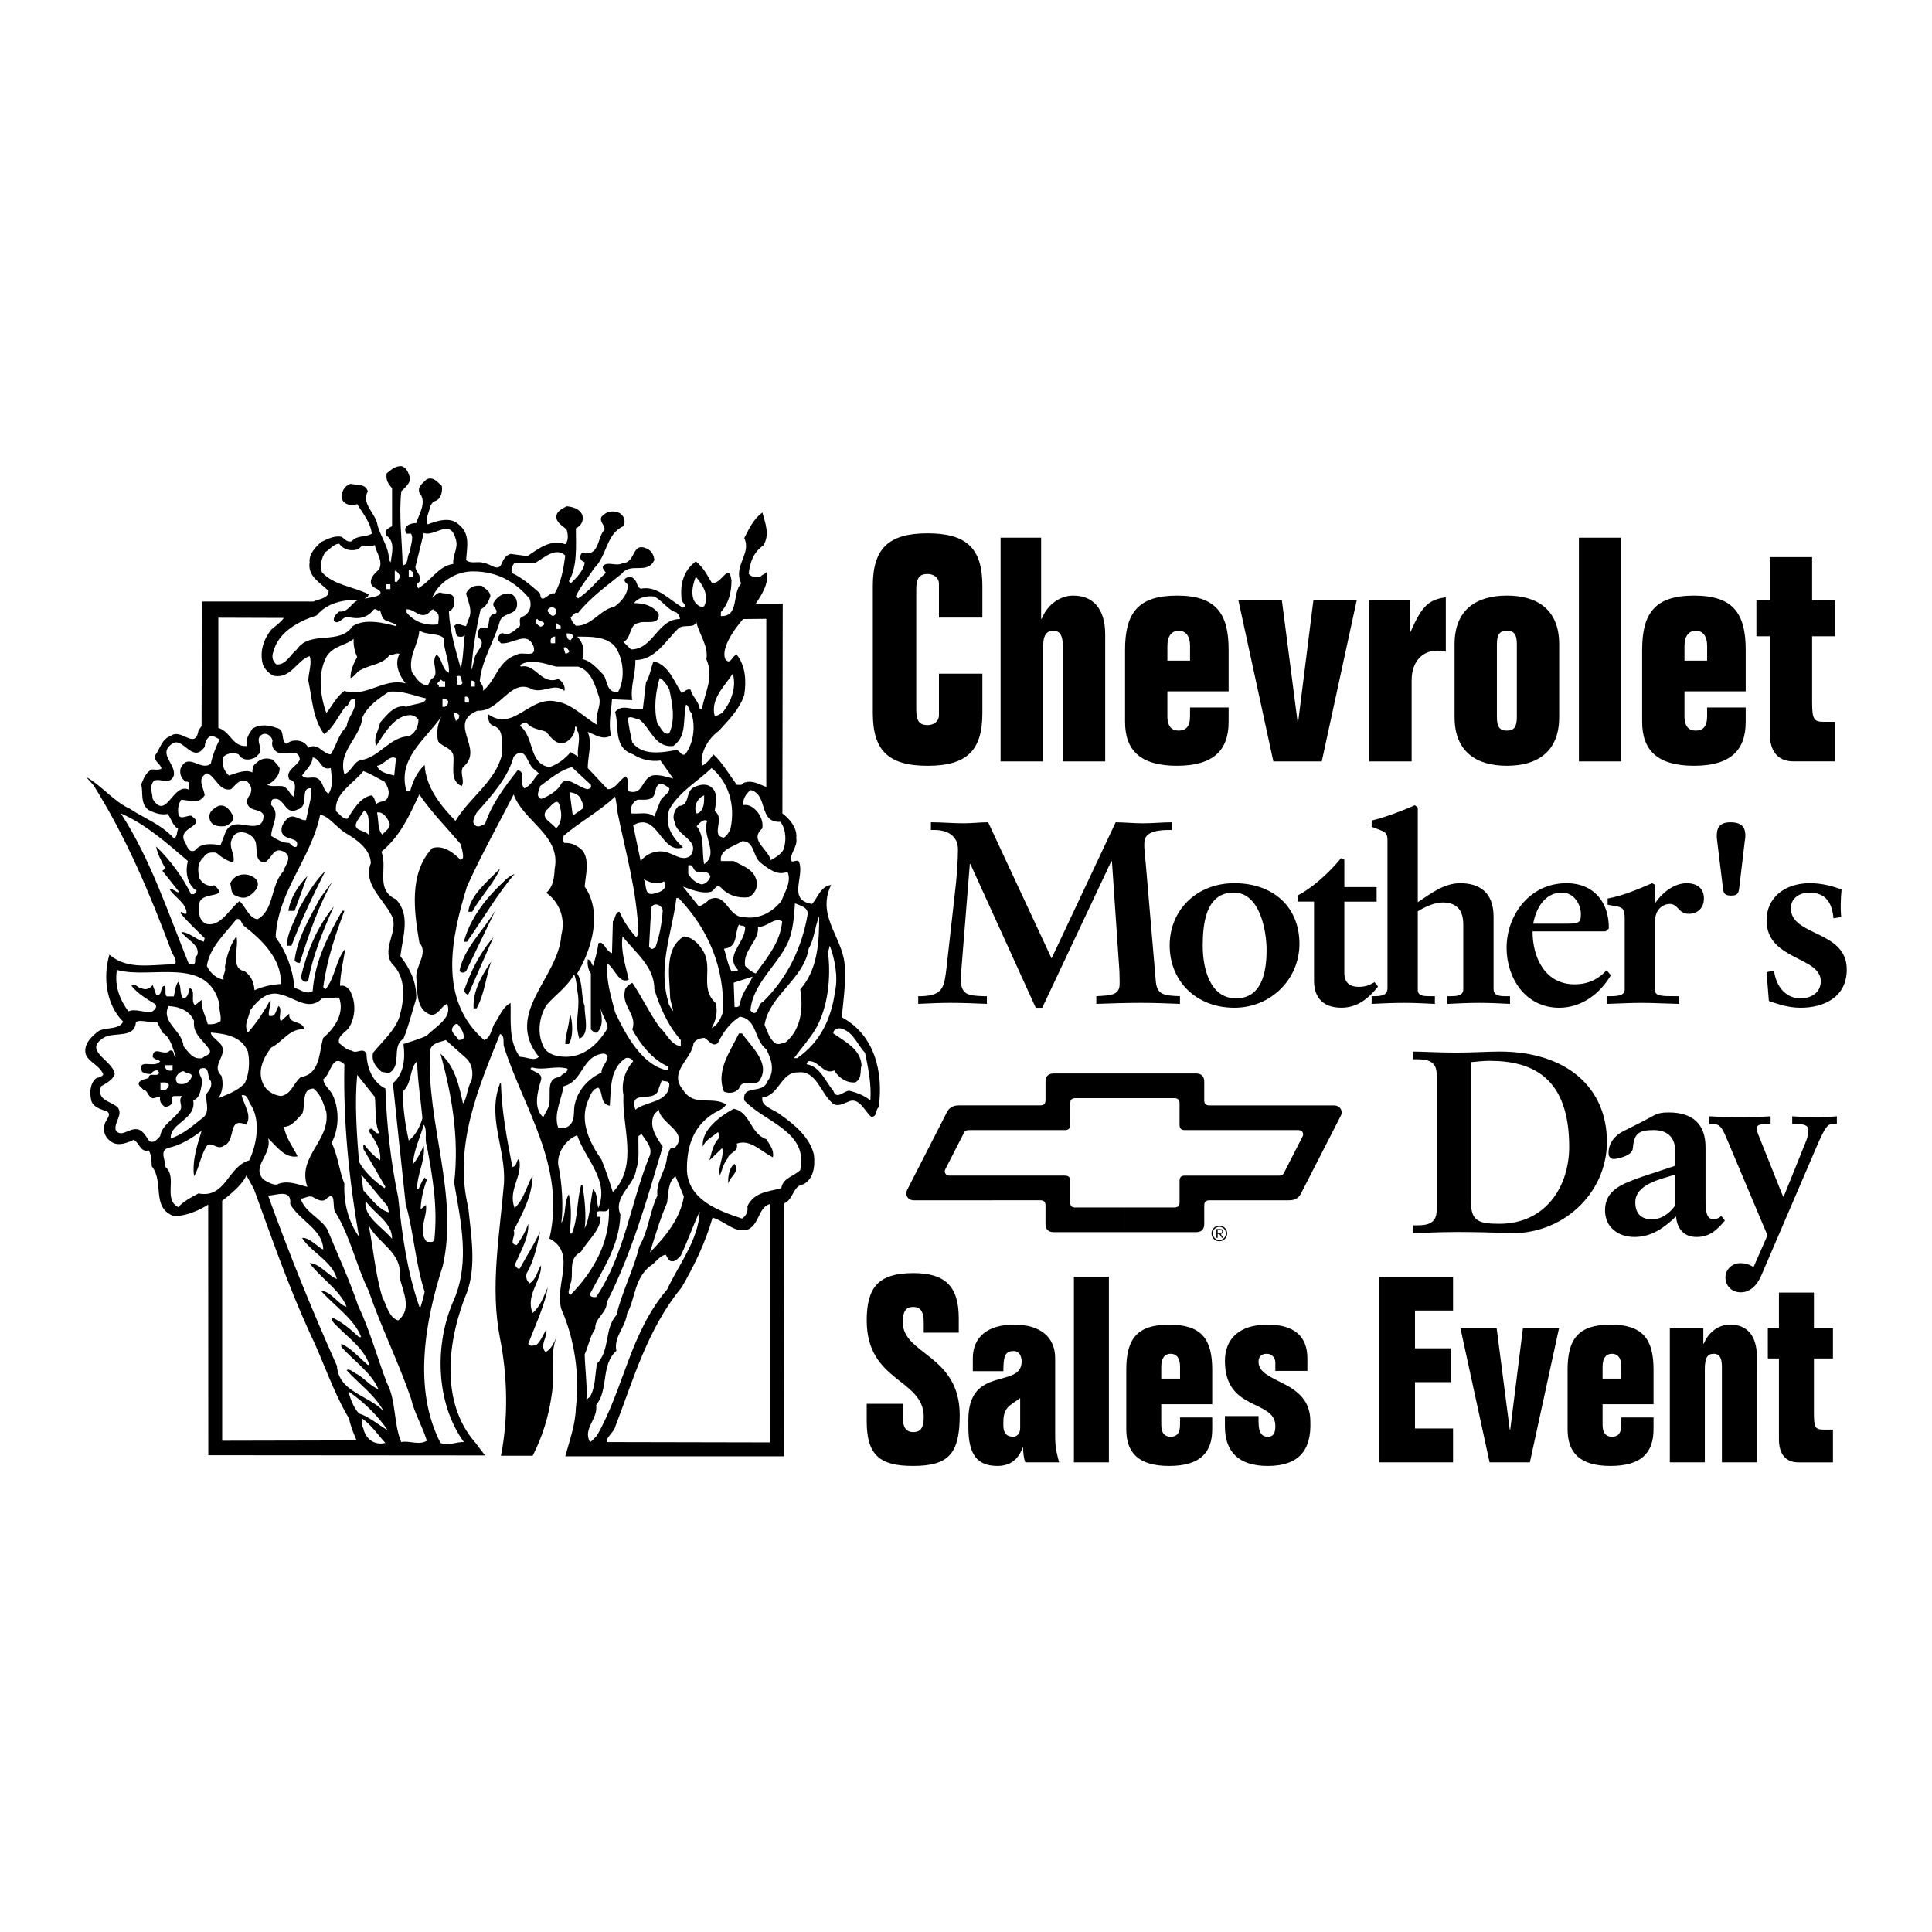 <?xml version="1.0" encoding="utf-8"?>
<!-- Generator: Adobe Illustrator 13.0.0, SVG Export Plug-In . SVG Version: 6.00 Build 14948)  -->
<!DOCTYPE svg PUBLIC "-//W3C//DTD SVG 1.0//EN" "http://www.w3.org/TR/2001/REC-SVG-20010904/DTD/svg10.dtd">
<svg version="1.0" id="Layer_1" xmlns="http://www.w3.org/2000/svg" xmlns:xlink="http://www.w3.org/1999/xlink" x="0px" y="0px"
	 width="192.756px" height="192.756px" viewBox="0 0 192.756 192.756" enable-background="new 0 0 192.756 192.756"
	 xml:space="preserve">
<g>
	<polygon fill-rule="evenodd" clip-rule="evenodd" fill="#FFFFFF" points="0,0 192.756,0 192.756,192.756 0,192.756 0,0 	"/>
	<path fill-rule="evenodd" clip-rule="evenodd" d="M87.082,58.457c0-3.687,1.513-5.249,5.465-5.249c3.952,0,5.465,1.562,5.465,5.249
		v3.158h-4.333v-3.346c0-0.656-0.536-1.001-1.132-1.001c-0.775,0-1.132,0.345-1.132,1.564v11.946c0,1.22,0.357,1.563,1.132,1.563
		c0.596,0,1.132-0.344,1.132-1v-4.128h4.333v3.94c0,3.687-1.513,5.249-5.465,5.249c-3.952,0-5.465-1.562-5.465-5.249V58.457
		L87.082,58.457z"/>
	<path fill-rule="evenodd" clip-rule="evenodd" d="M99.829,53.644h4.045v8.087h0.06c0.475-1.222,1.662-2.319,3.149-2.309
		c1.844,0,3.183,1.159,3.183,3.883v12.661h-4.224V64.49c0-1.123-0.321-1.559-0.937-1.559c-0.731,0-1.053,0.437-1.053,1.871v11.164
		h-4.224V53.644L99.829,53.644z"/>
	<path fill-rule="evenodd" clip-rule="evenodd" d="M116.471,65.91v-1.458c0-1.024,0.446-1.521,1.13-1.521s1.13,0.497,1.13,1.521
		v1.458H116.471L116.471,65.91L116.471,65.91z M122.579,68.978v-4.155c0-3.678-1.304-5.401-5.157-5.401
		c-3.866,0-5.175,1.723-5.175,5.401v7.199c0,2.877,1.576,4.378,5.175,4.378c3.588,0,5.157-1.501,5.157-4.378v-1.439h-3.849v0.88
		c0,1.056-0.446,1.429-1.13,1.429c-0.654,0-1.13-0.373-1.13-1.429v-2.485H122.579L122.579,68.978z"/>
	<polygon fill-rule="evenodd" clip-rule="evenodd" points="127.888,59.856 129.46,72.012 129.519,72.012 131.042,59.856 
		135.368,59.856 131.872,75.966 127.043,75.966 123.547,59.856 127.888,59.856 	"/>
	<path fill-rule="evenodd" clip-rule="evenodd" d="M136.616,59.856h4.074l-0.01,3.175h0.059c1.16-2.693,1.873-3.194,3.509-3.444
		v5.421h-0.06c-0.268-0.062-0.535-0.094-0.798-0.094c-1.424,0-2.551,1.031-2.551,2.966v8.085h-4.224V59.856L136.616,59.856z"/>
	<path fill-rule="evenodd" clip-rule="evenodd" d="M149.346,64.3c0-0.965,0.241-1.37,0.995-1.37c0.753,0,0.994,0.405,0.994,1.37
		v7.222c0,0.965-0.241,1.37-0.994,1.37c-0.754,0-0.995-0.405-0.995-1.37V64.3L149.346,64.3L149.346,64.3z M145.123,71.553
		c0,3.469,2.2,4.847,5.218,4.847c3.017,0,5.218-1.378,5.218-4.847v-7.284c0-3.469-2.201-4.847-5.218-4.847
		c-3.018,0-5.218,1.378-5.218,4.847V71.553L145.123,71.553z"/>
	<polygon fill-rule="evenodd" clip-rule="evenodd" points="161.75,53.644 161.75,75.966 157.527,75.966 157.527,53.644 
		161.75,53.644 	"/>
	<path fill-rule="evenodd" clip-rule="evenodd" d="M168.061,65.91v-1.458c0-1.024,0.446-1.521,1.13-1.521s1.13,0.497,1.13,1.521
		v1.458H168.061L168.061,65.91L168.061,65.91z M174.169,68.978v-4.155c0-3.678-1.303-5.401-5.157-5.401
		c-3.865,0-5.174,1.723-5.174,5.401v7.199c0,2.877,1.576,4.378,5.174,4.378c3.588,0,5.157-1.501,5.157-4.378v-1.439h-3.849v0.88
		c0,1.056-0.446,1.429-1.13,1.429c-0.654,0-1.13-0.373-1.13-1.429v-2.485H174.169L174.169,68.978z"/>
	<path fill-rule="evenodd" clip-rule="evenodd" d="M176.572,55.582h4.223v4.278h2.284v3.623h-2.284v6.538
		c0,1.743,0.179,1.992,1.128,1.992h1.156v3.949h-4.157c-1.577,0-2.35-1.066-2.35-2.758v-9.721h-1.335V59.86h1.335V55.582
		L176.572,55.582z"/>
	<path fill-rule="evenodd" clip-rule="evenodd" d="M104.916,95.621l6.395-13.58c0.81,0,1.785,0.102,2.74,0.102
		s1.931-0.102,2.865-0.102v0.769h-0.249c-0.81,0-2.45,0.052-2.491,1.195c-0.042,0.675,0.062,1.455,0.124,2.026l1.018,11.902
		c0.125,1.299,0.789,1.402,2.408,1.455v0.768c-1.267-0.051-2.595-0.102-3.882-0.102c-1.495,0-2.969,0.051-4.464,0.102v-0.768
		c1.412-0.078,2.325-0.078,2.325-1.221c0-0.312,0-0.598-0.021-1.274l-0.747-10.966h-0.062l-6.893,14.619h-0.644L96.82,86.214h-0.062
		l-0.913,11.407c0,0.832,0.208,1.248,0.561,1.482c0.415,0.232,0.976,0.26,1.723,0.285h0.332v0.768
		c-1.225-0.051-2.45-0.102-3.675-0.102c-1.059,0-2.138,0.051-3.176,0.102v-0.768h0.374c2.139-0.078,2.222-0.961,2.45-2.833
		l0.81-7.224c0.228-1.845,0.332-3.534,0.332-4.573c0-1.456-1.163-1.949-2.346-1.949h-0.353v-0.769c1.1,0,2.18,0.102,3.28,0.102
		c0.81,0,1.62-0.102,2.43-0.102L104.916,95.621L104.916,95.621z"/>
	<path fill-rule="evenodd" clip-rule="evenodd" d="M123.089,89.051c2.636,0,3.279,3.865,3.279,5.732c0,2.334-0.54,4.824-3.051,4.824
		c-2.614,0-3.32-3.035-3.32-5.213C119.997,92.293,120.246,89.051,123.089,89.051L123.089,89.051L123.089,89.051z M116.698,94.316
		c0,3.58,2.655,6.225,6.453,6.225c3.652,0,6.494-2.854,6.494-6.38c0-3.631-2.572-6.044-6.494-6.044
		C119.375,88.117,116.698,90.815,116.698,94.316L116.698,94.316z"/>
	<path fill-rule="evenodd" clip-rule="evenodd" d="M137.343,89.957h-3.219v7.1c0,1.088,0.664,1.398,1.433,1.398
		c0.665,0,1.079-0.156,1.578-0.467l0.353,0.441c-0.996,1.25-2.117,2.109-3.653,2.109c-2.05,0-2.733-1.25-2.733-2.68v-7.903h-1.619
		v-0.623c1.453-0.752,3.11-2.232,4.312-3.711l0.331,0.156v2.725h3.219V89.957L137.343,89.957z"/>
	<path fill-rule="evenodd" clip-rule="evenodd" d="M141.452,98.766c0,0.623,0.624,0.623,1.29,0.623h0.416v0.768
		c-1.04-0.051-2.058-0.102-3.073-0.102c-1.118,0-2.196,0.051-3.234,0.102v-0.768c0.852,0,1.578,0,1.578-0.805V83.865
		c0-0.571-0.083-0.804-0.706-1.038l-0.872-0.337v-0.623c1.204-0.285,2.986-0.933,4.312-1.53l0.29,0.233v9.442
		c1.187-0.778,2.56-1.894,4.224-1.894c1.928,0,3.337,0.908,3.337,3.349v7.195c0,0.727,0.664,0.727,1.328,0.727h0.312v0.768
		c-1.018-0.051-2.014-0.102-3.049-0.102c-1.076,0-2.115,0.051-3.197,0.102v-0.768h0.271c0.541,0,1.311,0,1.311-0.676v-6.492
		c0-1.584-0.833-2.182-2.06-2.182c-0.874,0-1.894,0.52-2.477,0.883V98.766L141.452,98.766z"/>
	<path fill-rule="evenodd" clip-rule="evenodd" d="M152.967,92.157c0.29-1.605,1.204-3.106,2.865-3.106
		c1.205,0,1.891,1.165,1.891,2.149c0,0.932-0.229,0.958-1.683,0.958H152.967L152.967,92.157L152.967,92.157z M160.285,96.801
		c-0.848,0.937-1.901,1.404-3.186,1.404c-2.929,0-4.195-2.626-4.195-5.279h7.277l0.33-0.282c0.042-2.557-1.446-4.527-4.223-4.527
		c-3.675,0-5.976,3.187-5.976,6.448c0,2.965,1.845,5.977,5.249,5.977c2.263,0,4.082-1.428,5.157-3.246L160.285,96.801
		L160.285,96.801z"/>
	<path fill-rule="evenodd" clip-rule="evenodd" d="M165.119,98.791c0,0.598,0.727,0.598,1.992,0.598h0.416v0.768
		c-1.287-0.025-2.554-0.102-3.817-0.102c-1.118,0-2.238,0.076-3.359,0.102v-0.768h0.271c0.913,0,1.474-0.104,1.474-0.676v-7.074
		c0-0.856-0.166-1.115-0.83-1.218c-0.291-0.052-0.561-0.104-0.872-0.155v-0.621c1.433-0.259,2.883-0.854,4.436-1.527l0.291,0.155
		v1.786h0.041c0.498-0.751,1.702-1.941,3.114-1.941c0.913,0,1.723,0.414,1.723,1.527c0,0.983-0.664,1.527-1.515,1.527
		c-1.039,0-1.039-0.984-1.89-0.984c-0.644,0-1.474,0.492-1.474,1.764V98.791L165.119,98.791z"/>
	<path fill-rule="evenodd" clip-rule="evenodd" d="M173.516,88.653c-0.062,0.493-0.228,0.7-0.785,0.7c-0.62,0-0.785-0.208-0.827-0.7
		l-0.578-4.719c-0.021-0.155-0.042-0.337-0.042-0.519c0-0.648,0.124-1.374,1.364-1.374c1.344,0,1.488,0.726,1.488,1.374
		c0,0.182-0.042,0.363-0.062,0.519L173.516,88.653L173.516,88.653z"/>
	<path fill-rule="evenodd" clip-rule="evenodd" d="M182.926,91.619c-0.125-1.453-0.705-2.568-2.427-2.568
		c-0.914,0-1.827,0.545-1.827,1.557c0,2.827,5.58,2.179,5.58,6.121c0,2.801-2.342,3.812-4.584,3.812
		c-1.307,0-2.258-0.363-3.188-0.674l-0.229-2.879l0.745-0.155c0.165,1.425,1.054,2.775,2.65,2.775c1.038,0,2.014-0.57,2.014-1.711
		c0-2.491-5.409-2.076-5.409-6.07c0-2.283,1.82-3.71,4.309-3.71c1.204,0,2.158,0.26,3.174,0.623
		c-0.084,0.934-0.125,1.841-0.042,2.75L182.926,91.619L182.926,91.619z"/>
	<path fill-rule="evenodd" clip-rule="evenodd" d="M146.77,105.967c0.603-0.053,1.226-0.129,1.85-0.129
		c4.321,0,7.938,1.713,7.938,8.572c0,4-2.369,7.688-6.962,7.688c-1.953,0-2.825-0.232-2.825-2.051V105.967L146.77,105.967
		L146.77,105.967z M140.967,123.021c0.685,0,2.615-0.104,4.437-0.104c1.844,0,3.734,0.053,4.919,0.104c5.485,0.312,10-3.91,10-9.105
		c0-5.43-4.058-9.004-10.706-9.004c-1.164,0-2.618,0.104-4.337,0.104c-1.739,0-3.503-0.104-4.312-0.104v0.77h0.373
		c0.977,0,1.993,0.129,1.993,1.48v13.611c0,1.352-1.017,1.48-1.993,1.48h-0.373V123.021L140.967,123.021z"/>
	<path fill-rule="evenodd" clip-rule="evenodd" d="M167.136,120.277c-0.292,0.391-1.085,1.377-2.336,1.377
		c-1.043,0-1.647-0.572-1.647-1.688c0-1.818,2.502-2.312,3.983-2.779V120.277L167.136,120.277L167.136,120.277z M167.136,116.305
		l-3.358,1.117c-1.909,0.674-3.645,1.299-3.645,3.324c0,1.711,1.322,2.668,2.936,2.668c1.731,0,2.962-0.932,4.15-2.045
		c0.104,1.189,0.745,2.045,2.05,2.045c1.285,0,2.012-0.674,2.821-1.631l-0.353-0.467c-0.146,0.156-0.498,0.338-0.747,0.338
		c-0.748,0-0.831-0.805-0.831-1.922v-5.297c0-2.258-1.264-3.447-3.649-3.447c-0.542,0-1.021,0.025-1.627,0.361
		c-1.021,0.57-2.022,1.062-2.911,1.502c-0.826,0.416-1.488,1.168-1.488,2.182c0,0.389,0.228,0.598,0.518,0.598
		c0.413,0,1.859-0.338,1.901-1.039c0.125-1.455,0.521-1.844,2.085-1.844c1.23,0,2.148,0.598,2.148,2.104V116.305L167.136,116.305z"
		/>
	<path fill-rule="evenodd" clip-rule="evenodd" d="M177.898,119.383h0.062l2.115-5.242c0.228-0.52,0.352-0.986,0.352-1.402
		c0-0.52-0.58-0.598-1.264-0.598h-0.352v-0.768c0.85,0.051,1.678,0.102,2.506,0.102c0.643,0,1.326-0.051,1.947-0.102v0.768h-0.456
		c-0.497,0-0.787,0.469-1.574,2.285l-5.495,12.797c-0.395,0.936-1.08,1.713-2.056,1.713c-0.893,0-1.536-0.623-1.536-1.506
		c0-0.701,0.602-1.402,1.453-1.402c0.581,0,0.955,0.131,1.35,0.391l1.391-3.168l-4.09-9.707c-0.415-1.012-0.685-1.402-1.308-1.402
		h-0.415v-0.768c1.059,0.051,2.076,0.102,3.135,0.102c0.996,0,1.992-0.051,2.989-0.102v0.768h-0.229c-0.415,0-1.162,0-1.162,0.391
		c0,0.232,0.124,0.596,0.27,0.934L177.898,119.383L177.898,119.383z"/>
	<path fill-rule="evenodd" clip-rule="evenodd" d="M92.162,132.959v-1.037c0-1.062-0.323-1.527-1.045-1.527
		c-0.747,0-1.045,0.439-1.045,1.527c0,3.238,5.68,3.238,5.68,9.273c0,3.865-1.131,5.061-4.66,5.061c-3.288,0-4.62-1.039-4.62-4.465
		v-1.734h3.6v1.295c0,1.061,0.323,1.527,1.045,1.527c0.747,0,1.045-0.439,1.045-1.527c-0.024-3.834-5.689-3.445-5.689-9.611
		c0-3.32,1.184-4.723,4.645-4.723c3.062,0,4.537,1.195,4.537,4.49v1.451H92.162L92.162,132.959z"/>
	<path fill-rule="evenodd" clip-rule="evenodd" d="M101.783,142.492c0,0.596-0.395,0.854-0.666,0.854
		c-0.641,0-1.011-0.311-1.011-1.111v-0.338c0-1.5,0.616-1.629,1.677-2.404V142.492L101.783,142.492L101.783,142.492z
		 M100.106,136.801c0-1.461,0.147-2.006,1.036-2.006c0.566,0,0.788,0.545,0.788,1.037c0,2.771-5.315,0.336-5.315,5.805v0.777
		c0,2.777,0.934,3.842,2.901,3.842c1.107,0,2.02-0.494,2.513-1.818h0.049c0,0.496,0.05,1.018,0.222,1.461h3.369
		c-0.173-0.652-0.395-1.355-0.395-2.553v-7.826c0-2.123-1.476-3.363-4.107-3.363c-2.635,0-4.109,1.24-4.109,3.363v1.281H100.106
		L100.106,136.801z"/>
	<polygon fill-rule="evenodd" clip-rule="evenodd" points="110.635,127.373 110.635,145.9 107.144,145.9 107.144,127.373 
		110.635,127.373 	"/>
	<path fill-rule="evenodd" clip-rule="evenodd" d="M115.86,137.547v-1.215c0-0.852,0.369-1.266,0.936-1.266s0.937,0.414,0.937,1.266
		v1.215H115.86L115.86,137.547L115.86,137.547z M120.943,140.098v-3.455c0-3.057-1.087-4.484-4.295-4.484
		c-3.198,0-4.279,1.428-4.279,4.484v5.975c0,2.391,1.303,3.639,4.279,3.639c2.985,0,4.295-1.248,4.295-3.639v-1.195h-3.211v0.738
		c0,0.877-0.37,1.186-0.937,1.186c-0.542,0-0.936-0.309-0.936-1.186v-2.062H120.943L120.943,140.098z"/>
	<path fill-rule="evenodd" clip-rule="evenodd" d="M127.241,136.773v-0.826c0-0.545-0.395-0.881-0.864-0.881
		c-0.542,0-0.813,0.311-0.813,0.803c0,2.201,5.169,1.762,5.169,5.932c0.123,2.953-1.205,4.457-4.257,4.457
		c-2.983,0-4.265-1.504-4.265-3.939v-1.037h3.353v0.561c0,1.168,0.37,1.504,0.912,1.504c0.543,0,0.766-0.311,0.766-1.062
		c0-2.699-5.03-1.428-5.03-6.496c0-2.152,1.355-3.631,4.265-3.631c2.585,0,3.961,1.115,3.961,3.373v1.244H127.241L127.241,136.773z"
		/>
	<polygon fill-rule="evenodd" clip-rule="evenodd" points="137.574,127.375 144.97,127.375 144.97,130.752 141.174,130.752 
		141.174,134.521 144.798,134.521 144.798,137.898 141.174,137.898 141.174,142.521 144.97,142.521 144.97,145.898 137.574,145.898 
		137.574,127.375 	"/>
	<polygon fill-rule="evenodd" clip-rule="evenodd" points="149.32,132.514 150.627,142.631 150.677,142.631 151.944,132.514 
		155.544,132.514 152.635,145.9 148.616,145.9 145.708,132.514 149.32,132.514 	"/>
	<path fill-rule="evenodd" clip-rule="evenodd" d="M159.89,137.547v-1.215c0-0.852,0.37-1.266,0.937-1.266
		c0.565,0,0.936,0.414,0.936,1.266v1.215H159.89L159.89,137.547L159.89,137.547z M164.973,140.098v-3.455
		c0-3.057-1.087-4.484-4.295-4.484c-3.197,0-4.279,1.428-4.279,4.484v5.975c0,2.391,1.303,3.639,4.279,3.639
		c2.986,0,4.295-1.248,4.295-3.639v-1.195h-3.211v0.738c0,0.877-0.37,1.186-0.936,1.186c-0.542,0-0.937-0.309-0.937-1.186v-2.062
		H164.973L164.973,140.098z"/>
	<path fill-rule="evenodd" clip-rule="evenodd" d="M166.598,132.516h3.343v1.539h0.05c0.395-1.014,1.38-1.922,2.663-1.896
		c1.524,0,2.631,0.961,2.631,3.221V145.9h-3.491v-9.537c0-0.934-0.275-1.297-0.803-1.297c-0.626,0-0.901,0.363-0.901,1.555v9.279
		h-3.491V132.516L166.598,132.516z"/>
	<path fill-rule="evenodd" clip-rule="evenodd" d="M177.484,128.961h3.491v3.555h1.898v3.02h-1.898v5.438
		c0,1.449,0.147,1.658,0.937,1.658h0.962v3.27h-3.447c-1.304,0-1.942-0.883-1.942-2.285v-8.08h-1.109v-3.02h1.109V128.961
		L177.484,128.961z"/>
	<path fill-rule="evenodd" clip-rule="evenodd" d="M83.975,101.488c0.132-1.275,0.396-3.123,0.308-4.663
		c0.132-3.079-2.947-5.234-1.363-8.533c-1.056,0.132-1.363,1.319-1.892,1.891c-2.463-0.352-0.792-2.639-1.275-4.09
		c-0.044-0.396-0.528-0.132-0.748-0.132c-0.352-0.704,0.616-1.408,0.44-2.331c0.176-1.385-1.385-2.474-1.385-2.474l0.033-20.925
		h-2.694c0.616-0.923,1.364-2.067,1.056-3.167c-0.132,0.264-0.44,0.22-0.616,0.528c-0.44,0-0.879,0-1.144-0.352
		c0.132-1.1,0.44-2.111,1.452-2.815c0.704-1.056,0.176-2.331-0.088-3.298c-0.924,0.704-1.32,1.627-1.804,2.551
		c0.748,1.583-1.144,2.771-0.308,4.53c-0.923,0.968-0.176,3.342-2.023,3.254v-0.396c0.792-0.879,1.056-1.979,1.056-3.167
		c-0.264-1.936-1.056,0.572-1.979,0.22c-0.44-0.748-0.88-1.583-1.583-2.111c-1.276,0.968-1.584,2.331-1.408,3.871
		c0.044,0.264,0.616,0.528,0.132,0.748c-1.363-0.748-2.551-2.243-4.222-1.891c-0.44-0.22-0.308-0.704-0.66-0.968
		c-0.176-0.264-0.704-0.264-0.923,0c-0.132,0.352,0.308,0.396,0.308,0.66c-0.044,0.88-0.616,1.583-1.363,2.111
		c-1.408,0.264-2.243,1.936-3.827,1.892c-0.264-0.22-0.44-0.528-0.528-0.836c0.264-0.176,0.396-0.572,0.748-0.439
		c1.188-1.496,2.771-2.639,4.354-3.915c0.924-1.188,2.551,0.132,3.255-1.364c-0.044-0.484-0.264-0.923-0.748-1.143
		c-1.54-0.704-1.056,1.407-2.419,1.451c-0.616,0.352-1.408-0.176-1.891,0.22c-0.264,0.264,0.132,0.528,0.22,0.748
		c-0.924,0.835-1.671,1.847-2.771,2.551l-0.22-0.22c0.44-0.968,1.231-1.848,1.803-2.771c1.319-1.232,1.188-3.431,2.947-4.223
		c0.264-0.484,0.044-1.144-0.528-1.363c-0.572-0.22-1.231-0.088-1.671,0.439c-0.219,0.528,0.352,0.792,0.308,1.276
		c-0.748,0.748-0.484,2.771-2.199,2.287c-0.176,0.132-0.264,0.352-0.22,0.528c0.044,0.264,0.264,0.352,0.439,0.44
		c-0.044,0.748-0.792,1.539-1.407,2.111l-0.176-0.22c0.88-1.451,0.704-3.563,0.704-5.278c0.484-0.22,0.792-0.704,0.66-1.276
		c-0.22-0.66-0.968-0.879-1.583-0.923c-0.484,0.264-1.231,0.571-0.968,1.363c0.264,0.484,0.572,0.572,0.968,0.968
		c0.132,0.396,0.22,1.1-0.132,1.451c-1.496-0.527-2.639,0.44-3.783,1.188l-1.671-0.22c-0.484,0.132-0.704,0.528-0.88,0.924
		c-0.352,0.968-1.188,0-1.759,0c-0.528-0.264-1.319,0.132-1.803-0.308c0.088-1.319,0.44-2.639-0.748-3.562
		c-0.836-0.792-2.155-0.352-3.079,0c-0.308-0.484,0.132-1.144,0.22-1.715c0.088-0.264,0.264-0.528,0.528-0.616
		c0.528-0.176,0.748-0.835,0.66-1.495c-0.396-0.352-0.924-1.056-1.583-0.616c-0.264,0.308-0.88,0.66-0.66,1.275
		c0.792,0.968-0.044,2.111-0.307,3.035c-0.572,0-1.452,0.308-0.968,1.056h0.44c0.308,0.483-0.088,1.187-0.088,1.803
		c-0.396,0.44-0.087,1.276-0.747,1.364c-0.044-2.331-0.396-5.058-0.132-7.389c0.396-0.396,1.144-0.968,0.748-1.671
		c-0.088-0.396-0.484-0.924-0.924-0.836c-0.528,0.044-0.879,0.396-1.275,0.704c-0.132,0.615,0.132,1.056,0.528,1.495v3.783
		c-0.396,0.22-0.88,0.44-0.528,0.968c0.879,0.616,0.484,1.803,0.396,2.639l-0.176-0.22c0-1.407-0.924-2.375-1.188-3.694
		c-0.264-1.056-1.583-1.979-0.924-3.167c-0.264-0.792-0.968-0.572-1.715-0.748c-0.66,0.22-1.012,0.879-0.835,1.583
		c0.264,0.528,0.968,0.66,1.495,0.44c0.572,0.968,1.319,1.804,1.452,2.947c-0.616,0.396-1.496,0.131-1.979,0.748
		c-0.484,0.176-0.748-0.264-1.056-0.44c-0.66-0.132-1.408,0.22-2.023,0.528c-0.572,0.527-1.231,1.188-1.144,2.023
		c-0.22,1.407,1.056,2.023,1.891,2.859c0.044,0.748-0.967,0.792-1.496,1.055H20.144L20.11,72.436l-0.308,0.462
		c-0.352,1.979-1.716-0.308-2.771,0.528c-0.924,0.308-1.056,1.319-1.583,1.979c-0.088,0.572,0.572,0.792,0.66,1.276
		c-0.264,0.176-0.66,0.088-0.967,0.088c-0.616,0.308-0.836,0.967-1.056,1.496c0.22,0.704-0.132,1.935,0.748,2.551
		c0.528,0.264,1.144,0.528,1.891,0.396c0.396,0.484,0.44,1.1,1.056,1.496c-0.176,0.264-0.044,0.792-0.44,0.923
		c-1.275-1.407-2.947-1.979-4.398-2.947c-1.583-0.704-2.815-2.331-4.354-3.167l0.748,0.836c3.255,5.19,5.586,10.732,7.697,16.362
		c0.132,0.528,0.66,0.968,0.44,1.496c-2.331,0-4.75,0.616-6.554-0.968c-0.66,2.2-0.352,4.971,1.363,6.686
		c-0.396,0.836-1.671,0.527-2.419,0.924c-0.792,0.57-1.627,1.451-1.275,2.418c0.352,0.748,1.407,1.057,1.715,1.936
		c-0.22,0.309-0.528,0.264-0.748,0.396c-0.616,0.572-0.616,1.494-0.44,2.242c0.22,0.66,1.011,0.836,1.583,1.057
		c0.44,0.307-0.088,0.791-0.22,1.143c-0.264,0.705-0.044,1.453,0.66,1.893c0.659,0.439,1.583,0.088,2.199-0.221
		c0.616,0.352,0.66,1.275,1.496,1.057c0.308,0.482,0.264,1.055,0.308,1.582c1.275,1.584-0.088,4.135,2.199,4.971
		c1.727,0.021,3.431-1.145,3.431-1.145l0.011,25.006l27.611,0.021l-0.967-1.275c-3.607-4.09-2.727-10.424-0.836-14.998
		c0.968-2.684,0.396-5.762,0.132-8.445c-1.496-6.158,1.011-11.963,3.167-17.33c0.528,0.176,0.264,0.881,0.396,1.275
		c1.979,6.203,6.202,11.965,4.53,19.135c2.771,1.451,0.484,4.574,1.188,7.037c1.32,2.99,1.847,6.553,1.452,9.852
		c-0.044,1.715-0.66,3.344-1.056,4.838h21.827l0.033-25.246c0.923-0.396,0.835-1.76,1.891-1.891c1.011-0.529,1.188-1.76,1.056-2.947
		c-0.396-1.715-1.892-2.992-3.343-4.004c-0.615-0.527-1.979-0.791-1.803-1.715c1.671-0.176,1.847-2.551,3.562-2.506
		c1.803-0.221,2.243,2.021,3.386,3.033c0.484,0.484,1.1,0.088,1.584-0.088c1.1-0.57,1.671,0.924,2.331,1.496
		c0.616,0,0.396-0.703,0.748-0.967C88.154,106.986,87.274,103.246,83.975,101.488L83.975,101.488L83.975,101.488z M79.313,90.128
		c0.484,0.22,1.276,0.352,1.276,1.056c-0.572,3.299-1.936,6.246-4.442,8.753c-0.572,0.131-0.528,1.76-1.276,0.879
		c0.22-2.639,2.595-4.398,3.695-6.685C79.137,92.944,79.225,91.404,79.313,90.128L79.313,90.128L79.313,90.128z M75.619,92.46
		c0.923,0.088,1.627-1.012,2.419-0.528c-0.176,2.023-1.452,3.562-2.639,5.19c-0.396-0.132-0.704-0.396-1.056-0.748
		C74.079,94.791,75.794,93.867,75.619,92.46L75.619,92.46L75.619,92.46z M73.639,96.77c-0.176,0.22-0.44,0.088-0.66,0.132
		c-0.396-0.704-0.484-1.496-0.748-2.244c1.452-0.175,1.012-1.451,1.496-2.419c0.176,0.22,0.528,0,0.616,0.308
		C74.343,94.087,72.231,95.363,73.639,96.77L73.639,96.77L73.639,96.77z M75.091,97.43c-0.396,0.924-1.188,1.76-1.276,2.859
		c-0.132,0.176-0.308,0.219-0.528,0.176l-0.088-2.42C73.815,97.826,74.475,97.65,75.091,97.43L75.091,97.43L75.091,97.43z
		 M77.95,89.909c-0.968,1.188-2.331,1.847-3.783,1.583c-1.583,0-1.671-2.507-3.387-1.76c-0.308,0.308-0.66,0.572-1.056,0.704
		l-1.583-1.979c0.66,0.22,1.803,0.748,2.727,0.528c0.396-0.044,0.572-0.879,1.056-0.439c0.704,0.792,1.759,1.099,2.771,0.967
		c0.704-0.352,1.012-1.188,0.704-1.891c-0.308-0.924-1.407-1.275-2.199-1.715h-1.275c-0.176-1.188,1.363-1.452,2.111-1.979
		c1.231-0.044,1.056,1.452,1.803,2.111c0.792,0.616,1.759,1.408,2.727,0.924C79.005,87.93,78.301,88.985,77.95,89.909L77.95,89.909
		L77.95,89.909z M71.396,100.068c-1.715-1.582-0.044-3.694-1.452-5.498c-0.396-0.571-1.011-1.1-1.715-1.143
		c-2.023,1.231-1.407,4.09-1.364,6.201c0.088,0.439,0.22,0.836,0.308,1.275c-0.176-0.264-0.484-0.615-0.528-1.055
		c-1.012-3.563,0.44-6.862,0.836-10.249h0.22c3.035,3.167,4.574,6.994,4.442,11.304c-0.176,0.66-0.572,1.408-1.143,1.672
		C71.396,101.873,71.66,100.949,71.396,100.068L71.396,100.068L71.396,100.068z M57.805,103.631c1.1-0.482,0.483-2.242,0.527-3.254
		c-0.396-1.012-0.132-2.332-0.748-3.255c1.452-2.375,2.551-6.114,0.748-8.665c0.088-1.144,0.528-2.639-0.22-3.606
		c-0.528-0.484-1.056-0.792-1.803-0.748c-0.176-0.176-0.088-0.484-0.088-0.704c1.583-1.364,3.606-2.463,5.146-3.915
		c0.132,0.528,0.176,1.012,0.22,1.452c0.836,4.178,1.979,7.961,2.111,12.271l-0.22,0.308c-0.66-0.704-1.276-1.627-1.672-2.551
		c-0.439,0.044-0.396,0.66-0.66,0.968l-0.088,3.167c-0.616-0.176-0.879-1.363-1.363-0.967c-0.088,0.792-0.308,1.495-0.528,2.243
		c-0.175-0.22-0.175-0.571-0.527-0.66c-0.044,0.396,0,1.012,0.308,1.408v5.585c0.176,0.133,0.352,0.396,0.616,0.309
		c0.748-0.703,0.396-1.76,0.352-2.551c0.044,0.703,0.66,1.363,0.704,2.111c-0.923,1.539-2.243,2.814-4.09,2.859
		c-0.968,0-2.067-0.221-2.419-1.275c-0.527-1.275-0.263-2.771,0.396-3.871c0.924-1.057,2.111-1.848,2.771-3.079
		c0.264,0.616,0.264,1.407,0.396,2.112C57.849,100.949,57.277,102.004,57.805,103.631L57.805,103.631L57.805,103.631z M55.87,78.429
		c-0.396,0.528-1.188,1.056-1.892,1.276c-0.616-0.308-0.131-0.88-0.088-1.276c1.012-0.748,1.979-1.583,3.167-1.892l1.891,1.76
		c0.088,0.352-0.087,0.352-0.308,0.44C57.717,78.649,56.397,77.109,55.87,78.429L55.87,78.429L55.87,78.429z M55.474,82.651
		c-0.352-0.572-1.583-0.968-0.968-1.803c0.308-0.22,1.188-1.583,1.364-0.308C56.089,81.244,56.045,82.124,55.474,82.651
		L55.474,82.651L55.474,82.651z M51.647,76.845c-1.32,1.671-2.596,3.387-3.255,5.367c-0.308,0.087-0.483,0.307-0.835,0.219
		c-0.66-0.308-0.176-0.967,0-1.363c1.495-1.671,3.123-3.475,3.694-5.586c1.144-1.144,1.32,0.572,1.892,1.144l0.616,0.528
		c-0.484,0.483-0.792,1.275-1.451,1.495C51.779,78.165,52.527,76.977,51.647,76.845L51.647,76.845L51.647,76.845z M57.673,75.482
		c-0.22-0.132-0.484-0.308-0.748-0.44c-0.528,0.66-1.319,1.232-2.111,1.495c-2.111-0.351-1.452-2.99-2.947-4.134
		c0.132-0.176,0.396-0.308,0.66-0.308c0.527,0.66,1.32,0.66,1.979,0.923c0.528,0.66,1.056,1.364,1.892,1.056
		c0.616-0.308,1.012-0.924,0.968-1.583c0.352,0,0.088,0.396,0.308,0.527C57.937,73.854,57.541,74.69,57.673,75.482L57.673,75.482
		L57.673,75.482z M58.201,80.628l-1.056,0.748l-0.308-2.332c0.484,0.044,0.968,0.264,1.144,0.748
		C58.068,80.1,58.289,80.276,58.201,80.628L58.201,80.628L58.201,80.628z M67.173,74.426c1.408-1.012,0.924-2.639,1.276-4.135
		c0.308,0.132,0.264,0.616,0.528,0.836c0.44,1.364,0.22,3.035-0.616,4.135c-0.44,0.176-0.528-0.396-0.88-0.44
		c-1.408,0.264-3.387,0.616-4.398-0.748c-0.176-0.792-0.352-1.583-0.44-2.419c0.264-0.264,0.748,0.088,1.144,0.132
		C64.886,72.579,65.326,74.646,67.173,74.426L67.173,74.426L67.173,74.426z M65.81,67.653c0.439,0.176,0.748,0.748,0.968,1.144
		c0.308,1.407,0.616,2.991,0,4.354c-0.572,0.264-0.88-0.616-1.188-0.968C65.194,70.732,65.414,69.017,65.81,67.653L65.81,67.653
		L65.81,67.653z M71,76.625c1.715,1.452,2.375,3.695,1.891,6.026c-0.132,0.352-0.308,0.66-0.66,0.923
		c-1.407-0.176,0.176-1.935-0.924-2.639c0.088-0.704,0.353-1.715-0.22-2.287c-0.527-0.528-1.188-0.396-1.803-0.132
		c-0.968,0.44-0.396,1.892-1.583,1.892c-0.396,0.396-0.66,1.056-0.396,1.583c0.176,1.451,2.639,1.803,1.583,3.387
		c-0.748,0.572-1.54-0.088-2.243-0.308c-1.012-0.352-2.111,0.044-2.727,0.836l-0.748-3.563c2.463-1.451,2.771,2.947,4.97,2.199
		c-1.1-1.012-1.892-2.287-1.363-3.783C67.745,79,69.637,77.945,71,76.625L71,76.625L71,76.625z M69.504,86.962
		c0.484,0.044,1.232-0.132,1.364,0.528c-0.176,0.396-0.396,0.66-0.835,0.748c-0.572-0.088-1.1-0.572-1.364-1.056v-0.835
		C69.197,86.17,69.109,86.83,69.504,86.962L69.504,86.962L69.504,86.962z M70.252,79.353c0,0.572,0.044,1.496-0.66,1.803h-0.088
		C69.109,80.408,69.681,79.572,70.252,79.353L70.252,79.353L70.252,79.353z M70.252,86.214c-0.264-1.231,0.088-2.771-0.748-3.783
		c0.22-0.219,0.66-0.792,1.056-0.527C69.988,83.399,71.792,85.158,70.252,86.214L70.252,86.214L70.252,86.214z M65.502,89.073
		c-1.32,0.528-0.924-0.748-1.276-1.363c0.572,0.352,1.407,0.616,2.023,0.22C66.646,88.545,66.03,88.985,65.502,89.073L65.502,89.073
		L65.502,89.073z M66.118,90.876c-0.088,1.231-0.308,2.507-0.748,3.694c-0.132-0.043-0.22,0.176-0.396,0.088l-0.22-0.175l0.22-3.915
		C65.238,89.909,66.118,90.349,66.118,90.876L66.118,90.876L66.118,90.876z M65.898,79.88l-0.616,1.583
		c-0.748-0.528-1.408-0.22-2.331-0.308c-0.088-0.572,0.132-1.144,0.66-1.363c0.44-0.044,1.452,0.176,1.671-0.528
		c0.176-0.352,0.088-0.836,0.528-1.056c0.396-0.044,0.66,0.22,0.968,0.44C66.822,79.176,66.074,79.44,65.898,79.88L65.898,79.88
		L65.898,79.88z M62.203,109.262c-0.176,3.166,1.54,6.994-1.056,9.676c-0.352-1.1-0.704-2.199-1.144-3.254
		c-1.143-1.627-2.199-3.738-1.363-5.807c0.22-0.482,0.396-1.23,1.056-1.363c0.528,0.527,0.132,1.627,1.144,1.803
		c0.132-1.803,0-3.693,1.583-4.75c0.308-0.088,0.572,0.045,0.748,0.309C62.423,106.711,61.939,107.986,62.203,109.262
		L62.203,109.262L62.203,109.262z M63.479,116.65c0.352-1.012,0.176-2.199,0.22-3.299l0.308-0.219
		c0.396,0.658,1.231,1.406,0.748,2.33c-1.848,4.619-2.463,9.766-5.278,13.943c-0.264,0.045-0.615,0-0.615-0.309
		c1.319-2.506,2.946-4.881,3.035-7.916C61.147,119.377,63.303,118.279,63.479,116.65L63.479,116.65L63.479,116.65z M63.391,110.713
		c-0.704-2.199,2.023-0.484,2.332-2.111l0.308-0.836c0.22,0.221,0.704-0.043,0.748,0.439
		C66.689,110.053,64.491,109.834,63.391,110.713L63.391,110.713L63.391,110.713z M65.81,102.488
		c-1.012-1.408-1.803-3.078-2.727-4.443c-0.308,0.178-0.748,0.484-0.748,0.836c-0.308,1.541,1.275,2.375,0.748,3.826
		c0.792,1.453,1.979,2.992,3.562,3.695v0.396c-2.551-0.439-4.222-3.562-5.278-5.807c-0.396-1.539-0.968-3.387-0.748-4.838
		c0.704,0.44,1.144,2.068,2.111,1.584c-0.308-1.408-0.835-2.859-0.616-4.311c1.231,1.583,3.211,3.035,3.167,5.277
		c0.572,1.803,1.319,3.562,2.639,5.059v0.615C66.91,104.248,66.514,103.104,65.81,102.488L65.81,102.488L65.81,102.488z
		 M77.861,81.992c0.572,0.748,0.616,1.891,0.308,2.771c-0.264,0.484-0.792,0.792-1.275,1.056c-0.22-1.1-2.199-1.979-0.835-3.167
		c0.088-0.66-0.132-1.144-0.44-1.583c-0.396-0.484-0.836-0.835-1.452-0.748c-0.088-0.616,0.264-1.1,0.704-1.496
		C76.674,79.221,75.619,82.124,77.861,81.992L77.861,81.992L77.861,81.992z M73.111,67.213c0.396,1.364-0.176,2.859-1.056,3.915
		c-0.264,0.132-0.484,0.308-0.748,0.308C70.868,69.764,72.231,68.533,73.111,67.213L73.111,67.213L73.111,67.213z M71.704,72.931
		c0.967-1.056,2.111-2.199,2.551-3.607c0.22-1.363,0.132-2.903-0.748-4.002c-0.484,0.088-0.616,1.1-1.144,0.44
		c-0.571-1.407,1.782-4.002,1.782-4.002l2.309-0.022v16.78c-0.704-0.264-1.452-0.748-2.287-0.396
		c-0.132,0.264-0.396,0.176-0.66,0.176c-0.748-1.011-1.452-2.243-2.332-3.035c-0.308,0.44-0.615,0.879-1.143,1.144
		C69.812,75.13,70.648,73.679,71.704,72.931L71.704,72.931L71.704,72.931z M69.417,57.537c0.616,0.704,1.407,1.847,0.835,2.947
		c-0.396,0.22-0.88-0.264-1.056-0.66C68.933,59.076,69.153,58.24,69.417,57.537L69.417,57.537L69.417,57.537z M69.417,61.759
		c0.176,1.32,1.319,2.639,1.055,4.002c0.792,1.804-0.132,3.255-0.439,4.971h-0.22c-0.088-0.748-0.748-1.232-0.924-1.936
		c-0.396-0.088-0.572,0.22-0.879,0.352c-0.748-1.144-1.32-2.859-2.815-3.167c-0.264,0.704-0.352,1.452-0.748,2.111l-0.308,2.639
		c-0.88,0.264-2.067-0.616-2.771,0.308c0.439,1.452-0.22,3.562,1.803,4.223c0.792,0.528,1.804,0.748,2.727,0.615l1.275,1.804
		c-0.66-0.176-1.451-0.44-2.111-0.308c-1.1,0.396-0.88,1.979-2.332,1.583c-0.264-0.44,0.132-1.1-0.308-1.496
		c-0.616,0.308-1.012,1.32-1.804,1.276l-1.979-2.111c0-1.188,0.484-2.463,0-3.607c0.704,0.264,1.54,0.88,2.331,0.352
		c-0.308-1.188,0.044-2.551,0.088-3.606l2.023,0.088c-0.22-1.319,0.352-2.595,0.308-4.002c1.979,0,2.991-1.891,4.311-3.167
		C68.229,62.199,69.637,62.859,69.417,61.759L69.417,61.759L69.417,61.759z M63.699,62.155c0.66-0.308,2.111,0.352,2.023-0.924
		c-0.616-0.835-1.496-1.056-2.463-1.056c0.44-0.616,1.364-0.748,2.023-0.659c0.792,0.396,1.363,1.363,2.199,1.583
		c0.22,0.176,0.352,0.396,0.352,0.66c-2.243,0-2.639,3.035-4.882,3.035l-0.748-0.748C63.039,63.65,62.731,62.331,63.699,62.155
		L63.699,62.155L63.699,62.155z M61.28,64.398c0.923,1.188,1.144,3.255,0.396,4.619c-1.144,0.176-1.056-1.056-1.451-1.672
		c-0.66-0.66-1.276-1.407-2.111-1.583c0.22-0.792,0.132-1.583-0.528-2.243C58.948,63.519,60.312,63.475,61.28,64.398L61.28,64.398
		L61.28,64.398z M57.673,66.509c1.275,0.396,1.672,1.759,2.023,2.814c0.439,1.056-0.396,1.848-0.132,2.991
		c-1.364-0.792-2.507-2.111-4.091-2.331c-2.683-0.572-4.223,3.079-6.773,1.275c0,0.308,0,1.012,0.528,1.144
		c1.231,0.44,0.704,1.892,0.835,2.947c-0.66,2.639-3.211,4.222-4.618,6.554c-1.495-1.54-2.947-3.343-3.079-5.586
		c-0.792,0.748-1.188,1.671-1.452,2.639h-0.352c-0.968-3.299,1.936-5.19,3.519-7.521c-0.352,0.528-0.616,1.671-0.352,2.551
		c0.484,0.572,1.32,0.616,1.496,1.364c0.132,1.1-0.396,2.551,0.835,3.079c0.352-0.528-0.22-1.275,0.132-1.892
		c2.243-1.803-1.671-4.354,1.452-5.63c2.287,0.132,3.299-3.386,5.498-2.111c1.188,0.352,2.155-0.704,3.167,0.132
		c0.132-0.396-0.176-0.968-0.616-1.188c-1.671,0.66-2.287-1.583-3.694-1.231l-0.132-0.132c0.968-0.704,2.507-0.176,3.606,0.132
		H57.673L57.673,66.509L57.673,66.509z M41.838,94.043c0.924,1.055-0.352,2.243-0.307,3.474c0.131,1.363-0.044,3.168,1.363,3.695
		c0.792,0.219,1.144-0.881,1.716-1.057c0.572,1.408-1.144,2.244-2.023,3.168c-0.748,0.352-1.539,0.572-2.331,0.836
		c0.176,1.406,0.088,2.945-1.056,3.914c0.44,4.135,0.835,8.049,1.275,12.051c0.792,2.729,0.968,5.938,1.891,8.754
		c-0.088,0.527-0.264,1.012-0.396,1.496h-0.132c-1.231-3.564-1.715-7.127-2.111-10.908c-0.748-3.607-1.144-7.127-1.275-10.865
		c-1.276-0.615-1.848-2.066-1.892-3.475c-0.352-0.703-1.012,0.088-1.451-0.309c-0.528-0.043-0.88-0.439-1.275-0.746
		c-0.22-0.793,0.792-1.1,1.055-1.672c0.616-1.057,0.616-2.551,0-3.607c-0.264-0.307-0.528-0.527-0.968-0.439
		c0.044-1.275,0.352-2.551,0.528-3.695c-0.968,1.144-1.012,2.904-1.979,4.046l-0.22-0.219c0.352-2.684,1.231-5.279,2.111-7.61h-0.22
		c-1.408,2.463-2.727,5.014-2.947,8.004c-0.66,0.396-1.188-0.176-1.803-0.307c-0.176-1.848-0.792-3.563-1.892-5.059
		c0.22-4.619,3.562-7.874,4.442-12.228c0.835,0.132,1.583,1.187,2.419,1.759c1.144,0.66,2.595,1.627,2.639,3.079
		c-0.792,2.023,1.144,3.475,1.979,5.058c1.012,1.54-1.012,3.387,0.132,4.97c1.451,1.363,1.231,3.562,0.748,5.277
		c-0.44,1.365-1.671,2.42-2.639,3.607c-0.176,0.791,0.22,1.363,0.836,1.891c0.264,0.045,0.528,0.133,0.835,0.088
		c1.232-0.791,0.132-2.594,1.364-3.387c0.528-1.275,0.836-2.639,1.276-4.002c0.043-1.627-0.617-2.991-1.584-4.222
		c0.22-1.936,1.056-4.091-0.439-5.674c-2.112-0.967-0.792-3.123-1.452-4.75c1.936-1.627,2.771-3.606,3.782-5.718
		c1.188,1.759,2.683,3.254,4.135,4.97c0.088,0.44,0.264,0.88,0.22,1.364l-0.22,0.22c-0.792-0.836-1.847-1.54-2.859-1.188
		C40.783,87.138,41.311,90.92,41.838,94.043L41.838,94.043L41.838,94.043z M42.499,120.213l-0.528,0.441
		c0-0.836,0.264-2.023,0.616-2.947l-0.22-0.221c-0.308,0.352-0.396,0.748-0.616,1.145h-0.132c-0.044-1.408,0.835-2.859,0.66-4.311
		c-0.308,0.615-0.572,1.23-1.056,1.803c0-1.232,0.704-2.639,1.056-3.914c0.396,0.572,0.044,1.451,0.308,2.111
		c0.572,3.123,1.1,6.025,0.748,9.369c-0.132,0.35-0.484,0.176-0.748,0.219C41.619,122.809,42.674,121.4,42.499,120.213
		L42.499,120.213L42.499,120.213z M40.783,113.791c-0.352-1.582-0.572-3.166-0.616-4.881c0.967-0.793,0.66-2.332,1.451-3.035
		c0.044,1.936,0.352,3.783,0.528,5.674C41.927,112.385,41.443,113.309,40.783,113.791L40.783,113.791L40.783,113.791z
		 M33.086,114.012c0.792-1.451,0.792-3.518,0-4.971c-0.308-0.439-0.792-0.836-0.836-1.363c0.792-0.484,0.836-2.639,2.111-1.494
		c-0.132,5.717,0.484,11.654,1.452,17.197c-1.056-1.496-1.54-3.387-1.452-5.279C33.834,116.783,33.702,115.244,33.086,114.012
		L33.086,114.012L33.086,114.012z M30.667,118.41c-0.792-0.176-1.847-0.66-2.859-0.309c-0.396,0.264-1.011-0.131-1.495-0.395
		c-1.32-1.32,0.879-2.508,0.439-4.135c0.88,0.836,1.672,2.023,2.947,1.803c-0.483-0.967-1.187-1.848-1.363-2.947
		c0.836-0.043,1.232-0.746,1.803-1.275c0.396-0.836-0.132-2.551,1.144-2.551c0.792,0.66,0.968,1.496,1.276,2.332
		C32.954,113.881,29.611,115.375,30.667,118.41L30.667,118.41L30.667,118.41z M33.614,127.604c-0.792-0.264-1.759-1.584-2.727-1.584
		c1.1,1.496,3.035,2.684,3.695,4.355c-0.792-0.178-1.584-1.584-2.551-1.584c1.231,1.406,3.387,2.859,4.003,4.617h-0.22
		c-0.836-0.791-1.715-1.539-2.727-1.979v0.307c1.319,1.541,3.079,2.508,3.783,4.443h-0.176c-0.879-0.748-1.671-1.672-2.639-2.111
		v0.309c1.143,1.318,3.035,2.594,3.694,4.223c-0.792-0.309-1.408-1.1-2.111-1.496c-0.352-0.133-0.748-0.615-1.055-0.396
		c1.275,1.408,2.814,2.463,3.694,4.092c-1.54-1.629-4.486-1.893-4.662-4.531c-2.507-5.586-4.794-11.26-6.862-16.979
		c0.836-0.043,2.375-0.703,2.2,0.836c0.923,1.672,3.254,2.508,3.298,4.531c-0.396-0.088-1.363-1.232-2.111-1.145
		C31.062,124.963,33.174,125.844,33.614,127.604L33.614,127.604L33.614,127.604z M22.09,107.326
		c-1.231-1.188,1.144-2.242-0.396-3.475c-0.22-0.264-0.66-0.484-0.66-0.836c1.452,0.133,3.035,0.352,3.695,1.891
		c0.22,1.057,0.132,2.244-0.308,3.168c-0.748,0.791-1.715,1.1-2.639,1.496C22.222,108.953,22.31,108.074,22.09,107.326
		L22.09,107.326L22.09,107.326z M20.199,111.549c-1.012,0.791-1.979,1.672-3.167,2.023c-0.088-1.539,2.595-1.891,2.243-3.783
		c0.792-0.307,0.704-1.188,0.924-1.803c0-0.484-0.528-0.881-0.22-1.363c1.056-0.352,0.616,0.879,1.056,1.23
		c0.176,0.617-0.22,0.969-0.528,1.408C20.594,109.965,20.946,111.064,20.199,111.549L20.199,111.549L20.199,111.549z
		 M20.946,104.818c0.044,0.484-0.484,0.441-0.748,0.748c-0.968,0.176-1.364-0.57-1.892-1.188c-0.088-1.539-2.287-2.375-1.495-4.002
		c1.055,0.045,2.111,0.439,2.551,1.496C19.187,103.236,20.418,103.852,20.946,104.818L20.946,104.818L20.946,104.818z
		 M21.386,88.325c-0.66,0.176-1.188-0.176-1.496-0.704c-0.176-0.835-0.22-1.496,0.44-2.111c0.264-0.484,0.792-0.484,1.231-0.44
		c0.528,0.44,1.056,0.836,1.716,0.968c0.219-0.792-0.528-1.54-0.132-2.331c0.396-1.144,1.979-0.66,2.331,0.22
		c0.264,0.704-0.176,2.111,0.968,2.111c0.748-0.484,0.835-1.583,1.891-1.056c0.923,0.528,0.088,1.364-0.088,1.979
		c-1.275,1.408-0.879,3.827-2.551,4.75c-0.88-0.088-1.232-1.363-1.804-1.803c-1.011,0.748-1.891,2.683-3.387,2.243
		c-0.792-0.44-0.66-1.363-0.616-2.023C20.11,88.853,22.97,89.732,21.386,88.325L21.386,88.325L21.386,88.325z M26.224,73.239
		c0.44-0.132,0.88,0.22,0.968,0.66c-0.176,0.572,0.176,1.1,0.704,1.231c0.792,0.22,1.891-0.528,2.023,0.66
		c-0.352,0.747-1.495,1.055-1.056,1.979c0.879,0.176,0.484,1.188,0.44,1.715c-0.396-0.176-0.616-1.1-1.275-1.056
		c-0.44-0.044-0.968,0.088-1.364-0.132c0.616-0.264,1.276-0.924,1.232-1.671c-0.176-0.308-0.44-0.572-0.704-0.835
		c-0.528-0.22-1.188-0.132-1.583,0.308c-0.396,0.22-0.396,0.572-0.439,0.968c-0.704-0.352-1.584,0.088-2.331,0.308
		c-0.528-0.483-0.792-1.231-0.528-1.891c0.396-0.352,1.011-0.44,1.495-0.22c0.308,0.571,0.968,0.615,1.452,0.396
		c0.264-0.044,0.44-0.308,0.66-0.528C26.18,74.47,25.345,73.679,26.224,73.239L26.224,73.239L26.224,73.239z M31.062,78.649v0.704
		l-0.528,2.463c-0.572,0.132-1.231-0.748-1.891-0.132c-0.352,0.396-0.66,0.792-0.528,1.364c0.308,0.879,1.803,0.396,1.495,1.407
		c-0.264,0.176-0.528-0.132-0.748-0.352c-0.704,0-1.231-0.352-1.803-0.704c0-1.056,0.968-2.199,0-3.079c0-0.264,0-0.616,0.308-0.616
		c1.056-0.132,1.056,1.715,2.331,1.055C30.931,80.452,29.831,78.517,31.062,78.649L31.062,78.649L31.062,78.649z M30.139,77.373
		c0.352-0.528,1.012-1.055,1.056-1.803c0.792,0.088,0.792,1.364,1.803,1.056c0.044,0.528,0.308,1.891-0.22,2.551
		c-0.66-0.352-0.44-1.319-1.275-1.583C31.062,77.505,30.447,77.769,30.139,77.373L30.139,77.373L30.139,77.373z M23.585,91.712
		c0.484-0.132,0.484,0.44,0.748,0.66c1.804,1.408,3.783,3.299,3.695,5.806c-0.968,0.045-1.848,0.264-2.639,0.615
		c-0.044-0.748-0.308-1.406-0.968-1.891c-1.539-0.264-0.528-2.463-0.836-3.475c-0.615,0.835-0.967,1.935-1.143,3.035
		c0.132,0.484-0.264,0.792-0.132,1.276c-0.66-0.088-1.32-0.616-1.672-1.364C20.902,94.527,22.486,93.12,23.585,91.712L23.585,91.712
		L23.585,91.712z M24.729,103.016c-0.44-0.836,0.088-1.363,0.22-2.199c0.748-1.012,1.759-2.023,3.079-1.584
		c1.319,0.264,2.771,1.717,4.09,0.396c0.572-0.043,1.232-0.133,1.716-0.088c0.571,1.539-0.44,3.035-1.584,4.002
		c-0.439,1.408-0.264,3.607-2.243,3.916c-0.748,0.615-0.924,1.715-1.979,1.891c-0.748-0.088-1.496-0.527-1.804-1.275
		c-0.571-1.275,0.088-2.596,0.836-3.562c1.099-0.527,1.892-1.98,3.299-1.805c-0.132-0.967-1.627-0.439-1.496-1.582l-0.835,0.748
		c-0.308-0.354,0.176-1.145-0.22-1.496c-0.308,0.309-0.22,1.143-0.967,0.967c-0.132-0.482,0.264-1.143,0.132-1.582
		C26.4,100.816,25.608,102.049,24.729,103.016L24.729,103.016L24.729,103.016z M35.637,107.238l1.759,2.199
		c0.132,1.188-0.043,2.551,0.44,3.607c-0.483,0.219-0.66-0.881-1.056-0.221c0.616,0.924,1.276,1.891,1.144,2.947
		c-0.571-0.396-1.231-1.057-1.583-1.584c-0.176,0.088-0.044,0.309-0.088,0.439c0.748,1.275,1.496,2.553,2.2,3.783l-0.088,0.133
		c-0.968-0.66-2.023-1.629-2.551-2.641C35.593,113.088,35.373,110.098,35.637,107.238L35.637,107.238L35.637,107.238z
		 M38.672,120.346l0.132,0.615c-1.012-0.264-1.759-1.363-2.551-2.199l-0.219-1.582L38.672,120.346L38.672,120.346L38.672,120.346z
		 M36.473,119.818c0.923,1.318,2.683,2.154,2.639,3.781C38.1,122.369,36.252,121.4,36.473,119.818L36.473,119.818L36.473,119.818z
		 M39.859,127.383c0.308,1.451,1.319,3.211-0.132,4.354c-0.924-0.264-1.144-1.494-1.583-2.33c-0.704-2.287-0.88-4.795-1.364-7.17
		C37.66,123.996,40.211,125.008,39.859,127.383L39.859,127.383L39.859,127.383z M37.616,76.406c0.704-0.088,1.275-1.144,1.892-0.748
		l-0.176,1.715C38.892,77.241,37.836,77.109,37.616,76.406L37.616,76.406L37.616,76.406z M38.144,83.267
		c-0.484-0.484-0.352-1.451-0.528-2.199c0.572-0.132,1.012,0.528,1.188,0.924C39.112,82.519,38.452,82.916,38.144,83.267
		L38.144,83.267L38.144,83.267z M38.364,77.989c0.308,0.44,0.572,1.056,0.308,1.583c-0.176,0.484-0.792,0.308-1.144,0.66
		c-0.132-0.308-0.132-0.66-0.44-0.88c-1.144,0.176-1.848,1.452-2.419,2.331c-0.484,0.044-0.792-0.484-1.144-0.748
		c-0.22-1.76,1.759-2.771,2.727-4.002C37,77.197,37.66,77.637,38.364,77.989L38.364,77.989L38.364,77.989z M36.869,83.399
		c-0.352-0.66-1.847-0.396-1.232-1.495l0.704-1.056C37.088,81.376,36.604,82.607,36.869,83.399L36.869,83.399L36.869,83.399z
		 M43.6,68.204l0.407-0.407c0.081,0.081,0.163,0.244,0.407,0.163v0.569h-0.65C43.844,68.367,43.681,68.286,43.6,68.204L43.6,68.204
		L43.6,68.204z M43.554,65.321c-0.66,0.748,0.44,2.023-0.527,2.419l-0.352,0.66c-0.792-0.088-1.188-0.792-1.583-1.363
		c-0.396-1.54,0.659-2.727,0.747-4.135c0.704,0.484,1.848,0.22,2.419,0.748c0,1.232,0.616,2.332,0.528,3.475
		C44.082,66.817,44.126,65.673,43.554,65.321L43.554,65.321L43.554,65.321z M44.145,70.521v-0.803
		c0.229-0.115,0.458,0.115,0.573,0.229c0,0.344-0.115,0.458-0.344,0.574H44.145L44.145,70.521L44.145,70.521z M45.571,68.298v-0.813
		c0.569-0.244,0.406,0.406,0.569,0.65C46.059,68.379,45.815,68.298,45.571,68.298L45.571,68.298L45.571,68.298z M46.382,70.092
		v-0.569c0.243-0.081,0.325,0.081,0.406,0.163v0.407H46.382L46.382,70.092L46.382,70.092z M45.247,71.125
		c0.229-0.115,0.458,0.114,0.573,0.229c0,0.344-0.115,0.458-0.344,0.573L45.247,71.125L45.247,71.125L45.247,71.125z M46.973,68.496
		v-0.569c0.244-0.082,0.325,0.082,0.406,0.163v0.407H46.973L46.973,68.496L46.973,68.496z M55.515,62.752v-0.588
		c0.084,0.084,0.252,0.252,0.42,0.252v0.336H55.515L55.515,62.752L55.515,62.752z M56.525,63.192c0.252,0,0.504,0,0.672,0.252
		c0,0.168-0.168,0.252-0.252,0.42C56.609,63.864,56.525,63.528,56.525,63.192L56.525,63.192L56.525,63.192z M53.611,61.739
		c0.168,0.336,0.756,0.168,0.672,0.588c-0.168,0.084-0.252,0.252-0.42,0.168C53.611,62.327,53.191,61.991,53.611,61.739
		L53.611,61.739L53.611,61.739z M54.652,61.007c-0.083-0.42,0.588-0.588,0.841-0.168c0,0.168,0,0.504-0.252,0.588
		C54.989,61.511,54.821,61.175,54.652,61.007L54.652,61.007L54.652,61.007z M55.383,63.503v0.672h-0.42
		C54.879,63.84,54.963,63.503,55.383,63.503L55.383,63.503L55.383,63.503z M56.818,64.952c-0.084,0.168-0.168,0.252-0.42,0.252
		l-0.168-0.588C56.565,64.448,56.649,64.868,56.818,64.952L56.818,64.952L56.818,64.952z M51.339,56.129h2.111
		c0.88-0.528,2.023-1.583,2.947-0.704c-0.176,1.319-0.396,2.639-1.056,3.782c-0.572-0.22-1.364,1.276-1.452,0
		c-0.792-0.704-1.759-1.539-2.771-2.023C50.899,56.877,51.119,56.437,51.339,56.129L51.339,56.129L51.339,56.129z M47.249,57.009
		c2.243,0,4.134,0.968,5.586,2.727c0.264,0.704,0,1.539-0.748,1.803c-0.396,0.176-0.132,0.616-0.22,0.923
		c-0.484,0.396-1.1,1.012-1.583,0.748c-0.396-0.176-0.572,0.308-0.616,0.528c0,0.176,0.22,0.308,0.308,0.44
		c1.232,0.132,2.595-1.319,3.255,0.308c0.352,1.275-1.144,0.44-1.671,0.835c-1.891,0.572-2.067,2.596-3.387,3.607
		c0.132-0.396-0.132-0.66-0.308-0.968c0.22-2.199,1.452-3.958,2.023-6.025c0.308-0.792,1.452-0.572,1.671-1.364
		c0.132-0.616-0.132-1.231-0.748-1.364c-0.66-0.044-1.276,0.352-1.583,0.968c-0.132,0.44,0.572,0.66,0.22,1.056
		c-1.188,0.044-0.176,1.892-1.363,1.364c-0.44,0.132-0.528,0.704-0.308,1.055c0.836,0.616-0.396,1.364-0.439,2.111
		c-0.132,0.352-0.132,0.748-0.308,1.056c0.132-2.067,0.483-4.091,0.923-6.026c0.528-0.22,0.792-0.792,0.968-1.275
		c0.044-0.484-0.528-0.792-0.835-1.056c-0.704-0.132-1.32,0.131-1.583,0.747c0.22,0.968,0.704,1.672,0.22,2.639l-0.22,0.616
		c-0.396,0-0.835-0.439-1.188,0c0.22,0.352,0.044,1.056,0.528,1.056c0.22,0.044,0.396,0,0.528-0.176
		c-0.132,0.88-0.132,2.287-0.396,3.343c-0.528-1.847-1.1-3.783-1.188-5.674c0.616-0.308,0.616-0.968,0.44-1.495
		c-0.308-0.44-0.88-0.22-1.275-0.396c-0.352,0-0.528,0.308-0.836,0.527C43.73,58.108,45.489,56.965,47.249,57.009L47.249,57.009
		L47.249,57.009z M42.278,53.182c1.144,0.396,2.595-1.496,3.167,0.528c0.352,0.923-0.308,1.627-0.22,2.551
		c-1.496,0.22-2.199,1.671-3.475,2.419c-0.176-0.088-0.088-0.308-0.132-0.44c0.792-0.528-0.132-1.1-0.176-1.671L42.278,53.182
		L42.278,53.182L42.278,53.182z M40.781,56.896c0.17-0.097,0.254,0.097,0.423,0.193v0.483h-0.423V56.896L40.781,56.896
		L40.781,56.896z M40.563,60.792c0.792-0.044,1.275,0.923,2.111,0.439c0.22-0.132,0.528-0.748,0.748-0.22
		c0.572,0.22,0.264,0.924,0.308,1.275c-1.319,0.176-2.419-0.264-3.167-1.188V60.792L40.563,60.792L40.563,60.792z M42.499,69.676
		c0,0.571-1.276,0.527-1.936,0.835c-1.188-0.264-1.935,0.792-2.639,1.583c-0.132,0.748-0.704,1.496-0.396,2.331
		c0.748-1.1,1.803-3.123,3.475-3.079c0.308,0.044,0.528,0.176,0.748,0.44c0,0.66-0.308,1.364-0.967,1.671
		c-1.803,0.044-2.859,1.936-4.531,2.332c-0.923,0-1.143,1.187-1.891,1.451c-0.704-2.287,1.583-3.606,1.803-5.674
		c0.484-1.1,1.627-1.891,2.639-2.551C40.167,68.884,41.267,69.412,42.499,69.676L42.499,69.676L42.499,69.676z M39.386,56.951
		c0.238,0,0.358,0.272,0.477,0.409c0.12,0.273-0.119,0.409-0.239,0.682h-0.238V56.951L39.386,56.951L39.386,56.951z M39.859,65.233
		c-0.528,1.012-0.044,2.155,0.616,2.947c-2.243-0.572-3.958,1.452-6.114,0.748c-0.835,0.616-1.231,1.54-1.803,2.199
		c-0.616-1.715-0.88-3.871,0-5.586c0.704-1.144,1.891-1.1,2.727-1.803c-0.044,0.528,0.088,1.276,0.352,1.803
		c-0.352,0.66-0.703,1.408-0.66,2.111c0.352-0.088,0.66-0.704,1.056-0.835c0.967-0.528,2.199-0.528,2.858-1.496
		C39.244,65.41,39.463,65.102,39.859,65.233L39.859,65.233L39.859,65.233z M38.526,58.288h0.423v0.483h-0.423V58.288L38.526,58.288
		L38.526,58.288z M32.118,57.097c-0.22-0.704-0.044-1.452,0.352-2.023c0.44-0.264,0.792-0.792,1.364-0.835
		c0.483,0.66,1.275,0.792,1.979,0.527c0.352-0.616,1.143-0.132,1.583-0.396c0.132,0.792,0.836,1.496,0.44,2.419
		c-0.396,0.396-0.88,0.748-0.835,1.364c0.088,0.66,1.188,0.571,0.923,1.144c-0.439,0.308-1.055,0.308-1.583,0.44
		c0.176-0.088,0.396-0.176,0.44-0.44C35.241,58.504,33.35,58.417,32.118,57.097L32.118,57.097L32.118,57.097z M31.59,61.407
		c1.056-1.276,2.639-1.583,4.354-1.583c-0.835,0.088-1.1,1.319-2.111,1.188c-0.308,0.264-0.572,0.528-0.528,0.924
		c0.44,0.484,0.88-0.396,1.364-0.396c1.011,0.264,1.935,0.176,2.639-0.748c0.264-0.088,0.352,0.22,0.616,0.088
		c0.132,0.396,0.176,0.923,0.66,1.056c0.308,0.132,0.616,0.22,0.924,0.352v0.176c-1.188-0.308-3.079-0.792-4.311,0
		c-1.363,1.979-4.222,0.352-5.586,2.332c-0.659,0.527-1.099,1.583-2.023,1.495c-0.44-0.308-0.484-0.879-0.308-1.275
		C27.764,63.035,29.875,61.935,31.59,61.407L31.59,61.407L31.59,61.407z M21.782,61.627l6.532,0.022
		c-0.264,0.396-0.77,0.77-1.253,1.166c-0.748,0.968-1.188,2.155-0.836,3.475c0.176,0.484,0.704,1.012,1.144,1.144
		c1.671,0.264,2.199-1.496,3.519-1.979c0.264,0.66-0.088,1.583-0.132,2.419c0.396,1.848,0.439,3.827,1.583,5.366
		c0.924-0.616,1.408-1.803,2.111-2.727c0.484-0.088,0.308-0.923,0.968-0.748c0.22,1.012-0.748,1.759-0.835,2.727
		c-0.836,0.792-1.012,1.891-1.584,2.771c-0.835-0.044-1.275-1.231-2.243-0.66c-0.308-0.66-1.144-0.879-1.803-0.616l-0.396,0.22
		c-0.616-0.396-0.044-1.408-0.968-1.583c-0.792-0.308-1.671-0.396-2.419,0.088c-0.308,0.528-0.704,0.968-0.528,1.715
		c-1.451,0.132-1.627-1.451-2.859-1.803V61.627L21.782,61.627L21.782,61.627z M15.229,79.705c-0.044-0.66-0.352-1.276,0.132-1.804
		c0.572-0.308,1.627,0.484,1.979-0.528c0.22-1.187-1.627-2.155-0.176-3.167c1.1-0.792,2.023,2.067,3.255,0.308
		c0.044-0.396,0.132-0.792,0.528-1.056c0.396-0.088,0.66,0.176,0.968,0.308c-0.396,0.792-0.704,1.583-0.88,2.419
		c-1.012,0.835-2.287-1.232-3.035,0.527c-0.088,0.528,0.087,0.968,0.527,1.275c0.616-0.088,0.132,0.66,0.396,0.836
		C17.252,77.901,16.636,81.992,15.229,79.705L15.229,79.705L15.229,79.705z M18.087,79.792c0.836,0.044,1.76,0.483,2.332-0.44
		c-0.088-0.792-0.836-1.671,0.22-2.199c0.836,0.219,1.232,1.891,2.419,1.583c0.439-0.396,0.792-1.012,1.495-0.836
		c0.484,0.308,0.66,0.88,0.396,1.364c-0.22,0.308-0.44,0.704-0.22,1.056c0.396,0.704,1.319,0.308,1.583,1.056
		c-0.044,0.44-0.132,0.836-0.616,0.967c-1.012,0.308-2.463-0.748-3.167,0.616l-0.527,1.363c-0.836-0.132-1.936-0.264-2.551,0.528
		c-0.704,0.308-0.792-0.572-1.056-0.924c-0.704-1.452,2.332-1.452,0.66-2.551c-0.484,0-1.231,0.528-1.275-0.308
		C17.735,80.584,17.823,80.145,18.087,79.792L18.087,79.792L18.087,79.792z M12.062,81.156c2.507,1.1,4.574,2.947,6.686,4.75
		c-0.264,0.924-0.132,2.155,0.704,2.859h0.132c0.088,0.176-0.132,0.308-0.22,0.44h-0.308c-0.835-1.715-2.067-3.387-3.474-4.75
		c0.087,0.66,0.527,1.496,0.923,2.199l-0.308,0.22l1.671,2.111c-0.132,0.132-0.396-0.132-0.615-0.22
		c-0.044-0.044-0.088-0.132-0.22-0.088l-0.088,0.088c0.44,0.704,1.627,1.319,1.672,2.331c-0.176,0.264-0.352-0.088-0.528-0.132
		L18,91.096c0.748,0.924,1.54,1.627,2.419,2.507l-0.088,0.352c-0.792-0.22-1.496-0.967-2.244-0.967
		c0.528,0.748,1.936,1.319,1.583,2.331c-0.396,0.22,0,0.748-0.396,0.923l-0.44-0.088C16.768,91.096,15.097,85.862,12.062,81.156
		L12.062,81.156L12.062,81.156z M11.666,96.77c3.387,0.968,9.149-1.496,10.249,3.519c-0.088,0.572,0.176,0.967,0.088,1.584
		c-0.352,0.264-0.792,0.352-1.275,0.307c-0.22-0.836-0.66-1.539-0.616-2.418l-0.66,0.527c-0.484-0.439,0.132-1.451-0.528-1.715
		c-0.088,0.395-0.176,0.967-0.616,1.055c-0.44-0.439-0.176-1.275-0.528-1.672c-0.308,0.396-0.308,0.969-0.44,1.453h-0.704
		c-0.264-0.266,0-0.748-0.22-1.057c-0.528,0.088-0.132,1.057-0.835,0.879l-0.352-0.967c-0.22,0.352-0.704,0.572-1.144,0.309
		c-0.352,0.043-0.571-0.572-0.967-0.221c0.616,0.791,1.54,1.32,2.331,1.803c0.352,0.352-0.132,0.705-0.396,0.836
		c-0.66,0.045-1.583-0.396-2.243-0.088C11.929,99.717,11.402,98.309,11.666,96.77L11.666,96.77L11.666,96.77z M14.92,113.881
		c-0.264-0.354-0.44-0.748-0.836-1.057c-0.967-0.66-1.935,0.879-2.551-0.088c-0.132-0.836,0.748-1.496,0.22-2.242
		c-0.66-0.66-2.155-0.66-1.671-2.111c0.483-0.309,1.187-0.617,1.363-1.232c-0.176-1.408-3.342-2.332-0.967-3.695
		c1.056-0.482,2.991,0.133,3.079-1.494c0.572-0.309,1.495,0.176,2.111,0l0.528,1.055c0.879,0.527,1.011,1.584,1.363,2.42
		c-0.352-0.045-0.088-0.748-0.616-0.617c-0.571,0.617-1.627-0.57-1.715,0.617c0.22,0.307,0.528,0.264,0.748,0.439
		c-0.528,0.791-2.331-0.396-1.803,1.055c0.264,0.176,0.528,0.221,0.879,0.221c0.176-0.264,0.396-0.396,0.704-0.352
		c0,0.131,0.088,0.176,0.132,0.219c-0.22,0.529-1.012-0.131-1.056,0.529c-0.308,0.131-0.704,0.131-0.968,0.439
		c-0.132,0.352,0.264,0.484,0.44,0.748c0.396-0.045,0.44,0.703,0.924,0.836c0.264,0,0.483-0.176,0.748-0.133
		c-0.088,0.439,0.132,0.748,0.44,0.967c0.308,0.045,0.527-0.088,0.748-0.307c0.044-0.264-0.132-0.615,0.176-0.748h0.88
		c-0.528,0.352,0.044,0.967-0.22,1.363c-0.572,0.924-1.848,1.496-2.023,2.639C15.668,113.66,15.448,114.057,14.92,113.881
		L14.92,113.881L14.92,113.881z M17.219,106.271v0.525c-0.42,0.105-0.84-0.105-0.735-0.525H17.219L17.219,106.271L17.219,106.271z
		 M16.85,108.219c0,0.209-0.21,0.42-0.315,0.523H16.01v-0.734C16.325,108.008,16.64,107.902,16.85,108.219L16.85,108.219
		L16.85,108.219z M19.047,107.6c-0.315,0.525-0.735,0.631-1.261,0.525c-0.525-0.42-0.105-1.156,0.525-1.26
		C18.627,107.18,19.363,106.969,19.047,107.6L19.047,107.6L19.047,107.6z M19.803,119.07c-0.748,0.396-1.496,0.791-2.023,1.363
		c-1.539-0.791-0.044-2.99-1.275-4.002c0.044-0.66-0.616-1.541,0.22-1.893c1.276-0.264,2.331-0.924,3.387-1.715
		c-0.396,1.32-0.968,2.947-0.748,4.531c0.528-0.881,0.66-2.111,1.275-3.035c0.484-0.484,1.056,0.482,1.672,0
		c1.319-0.484,0.308-2.947,2.243-2.111c0.66-0.924-0.308-2.111-0.44-2.947c0.704-0.088,0.616,0.703,0.968,1.055
		c0.924,1.584,0.528,3.916-0.22,5.455C22.706,116.387,22.529,119.598,19.803,119.07L19.803,119.07L19.803,119.07z M22.167,143.744
		v-23.949c0,0,1.936-1.385,2.419-2.527l0.748,1.363c1.76,4.838,3.431,9.676,5.586,14.383c1.363,2.814,2.287,5.805,3.914,8.533
		c0.132,0.834,0.748,2.166,0.748,2.166L22.167,143.744L22.167,143.744L22.167,143.744z M36.252,142.514
		c-0.176-0.264-0.176-0.748-0.088-0.967c0.924,0.658,1.583,1.67,2.288,2.418C37.353,144.229,36.473,143.568,36.252,142.514
		L36.252,142.514L36.252,142.514z M35.813,141.018c-0.572-0.615-0.879-1.539-1.056-2.199c1.452,0.969,2.947,2.42,3.915,3.871
		C37.748,142.162,36.869,141.369,35.813,141.018L35.813,141.018L35.813,141.018z M40.035,143.877
		c-0.792-1.848-0.483-4.135-1.451-5.938c-0.968-2.551-1.671-5.189-2.859-7.697c-0.879-2.596-2.023-5.059-3.079-7.609
		c-0.66-1.1-2.243-1.715-2.639-3.035c0.44-0.043,0.88-0.396,1.275-0.131c0.396,0.219,0.924,0.527,1.276,0.131
		c1.1-0.967,0.484,1.057,0.968,1.451c1.451,2.42,2.023,5.234,3.254,7.742c1.232,3.605,2.991,7.125,4.223,10.732
		c0.352,1.494,1.144,2.77,1.583,4.221C41.794,144.229,40.827,143.701,40.035,143.877L40.035,143.877L40.035,143.877z
		 M47.029,107.854c-0.44,0.705-0.396,1.672-0.836,2.244c-0.396-1.803-0.792-3.695-2.243-4.971c1.1,4.047,1.891,8.312,1.363,12.887
		c0.66,3.871,1.583,7.873,0,11.613c-1.979,4.354-1.892,10.291,0.968,14.25c-0.66-0.045-1.54,0.396-2.331,0.088
		c-2.771-5.365-1.54-12.184,0.22-17.637c1.627-7.127-1.627-14.164-1.276-21.51c0.176-0.791,1.012-0.834,1.583-1.055l2.023,1.803
		C47.117,106.139,47.249,107.062,47.029,107.854L47.029,107.854L47.029,107.854z M45.226,102.4c0.132-0.133,0.22-0.309,0.44-0.221
		c0.308,0.396,0.616,0.793,0.616,1.363c-0.132,0.176-0.308,0.221-0.528,0.221C45.577,103.324,44.786,102.973,45.226,102.4
		L45.226,102.4L45.226,102.4z M50.943,100.068c-0.748,0.354-1.056,1.232-1.496,1.893c-0.439,0.57-0.396,1.539-1.144,1.803
		c-4.662-4.047-3.254-10.292-1.715-15.307c1.407-3.123,3.079-6.114,4.662-9.192c0.924,2.639,4.75,4.09,4.091,7.389
		c-0.044,0.88-0.132,1.803-0.836,2.419c1.32,0.968,1.936,2.551,1.496,4.223c-0.264,4.267-5.762,7.785-2.243,12.14
		c-0.44,0.484-1.231,0-1.891,0C50.724,103.896,50.987,101.873,50.943,100.068L50.943,100.068L50.943,100.068z M54.638,110.625
		l-0.44,0.836c-1.012-0.879-0.572-2.551-0.22-3.695c0.176-0.748-0.704-0.748-1.055-1.143l0.131-0.133
		c1.188,0.354,2.375-0.219,3.563,0.133c0.044,0.439-0.528,0.439-0.748,0.836C54.198,107.547,55.209,109.613,54.638,110.625
		L54.638,110.625L54.638,110.625z M56.222,108.383c1.979-0.529,1.803-2.947,3.87-3.256c0.22-0.043,0.396,0.045,0.528,0.221
		c0,0.658-0.616,1.012-0.616,1.67c-1.275,0.572-2.331,1.717-2.639,3.08c-0.22,0.748,0.132,1.803-0.748,2.33
		c-0.264,0.133-0.616,0.088-0.924,0.088C55.209,111.152,56.001,109.789,56.222,108.383L56.222,108.383L56.222,108.383z
		 M56.001,122.018c0.22-1.496,0.088-4.004-0.308-5.807c-0.132-1.275,0.836-2.551,1.892-2.947c0.792,2.375,3.255,4.486,2.111,7.258
		c-0.176-0.527-0.044-1.451-0.528-1.891c-0.307,1.318-0.263,2.77-0.835,3.914c0.176-1.232,0-2.947-0.22-4.311h-0.132
		c-0.44,1.539-0.308,3.344-0.924,4.838h-0.22c0.132-1.363,0.22-2.594-0.088-3.914C56.222,119.994,56.529,121.182,56.001,122.018
		L56.001,122.018L56.001,122.018z M56.925,129.186c-0.44-0.219,0-0.615-0.088-0.924c0.572-1.055-0.352-2.594,1.144-3.387
		c0.66-1.143,1.979-2.154,1.935-3.475h-0.352c-0.308-1.1,1.011-0.088,1.188-0.879C60.884,123.865,59.256,126.811,56.925,129.186
		L56.925,129.186L56.925,129.186z M58.333,135.125c0.396-0.881,0.528-1.805,1.056-2.553c-0.088-1.055,1.188-1.582,1.144-2.639
		c2.507-4.926,4.003-10.203,5.586-15.525c-0.615-0.924-1.452-2.068-0.835-3.256l0.44-0.439c0.176,1.408,3.079,2.244,1.583,3.826
		c-0.616-0.176-0.527,0.529-0.748,0.836c-0.088,1.408-1.144,2.508-0.968,3.914c-0.748,1.496-0.879,3.477-1.803,5.059
		c-0.572,2.332-1.715,4.486-2.287,6.861c-1.231,1.363-0.616,3.52-1.935,4.838c-0.22,1.1-0.132,2.332-0.704,3.301l-0.352,0.307
		C58.597,138.158,58.377,136.752,58.333,135.125L58.333,135.125L58.333,135.125z M68.229,119.377
		c-0.352,2.201-1.847,4.004-3.387,5.586c0.528-1.67,1.012-3.342,1.715-4.969c0.132-0.924,0.088-2.111,0.836-2.639L68.229,119.377
		L68.229,119.377L68.229,119.377z M58.861,143.877c-0.748-1.363,0.835-2.287,0.615-3.695c1.276-1.539,0.44-4.002,2.023-5.41
		c-0.308-1.363,0.924-2.375,1.056-3.693c0.835-1.496,0.704-3.475,2.287-4.75c0.572-0.309,0.923-1.057,1.583-1.145
		c0.132,0.221,0.22,0.484,0.439,0.615c0.484,0.176,0.748-0.219,1.056-0.527c0.704-1.451,1.231-3.035,1.891-4.398
		c-0.132,2.859-2.067,5.234-3.255,7.785c-3.694,4.311-4.311,9.854-6.993,14.559C59.345,143.438,59.125,143.744,58.861,143.877
		L58.861,143.877L58.861,143.877z M76.806,143.91l-16.274-0.033c-0.044-0.527,0.704-0.967,0.836-1.496
		c1.847-4.793,3.21-9.764,6.642-13.941c1.275-2.199,2.375-4.486,3.079-6.951c1.232,0.309,2.288,1.672,3.607,1.145
		c1.1-0.615,0.968-2.154,2.111-2.508V143.91L76.806,143.91L76.806,143.91z M76.586,107.854c-0.484,1.408-2.551,0.264-2.331,1.936
		c2.067,2.199,6.422,3.08,5.586,6.949c-0.66,0.66-1.715,0.748-1.891,1.805c-1.231,0.352-2.683,0.352-3.387,1.803
		c0.088,0.527-0.087,0.924-0.527,1.232c-2.243-0.748-5.322-1.805-5.498-4.752c-0.044-2.242,0.528-4.354,2.551-5.674
		c0.44-0.307,1.1-0.482,1.364-0.967c-1.451-0.881-3.211,0.309-4.311-1.451c-1.496-1.805,0.88-3.035,1.056-4.662
		c0.264-0.396,0.66-0.484,1.056-0.529c0.44,0.176,0.792,0.969,1.364,0.529c0.483-1.012,1.187-2.023,2.199-2.641
		c1.76,0.266,1.408,2.332,2.639,3.256C76.981,105.699,77.334,106.887,76.586,107.854L76.586,107.854L76.586,107.854z
		 M78.389,103.984c-0.352,0.088-0.748,0.307-1.055,0.088c-0.616-0.484-0.748-1.188-1.056-1.805c0.44-2.945,3.958-4.617,4.398-7.609
		c0.572-0.968,0.616-2.199,1.056-3.254c0,2.551-0.132,5.322-1.892,7.301C80.149,100.508,79.973,102.664,78.389,103.984
		L78.389,103.984L78.389,103.984z M79.533,105.566h-0.308c0.66-0.924,1.583-1.936,2.199-2.99c1.188-2.154,1.496-5.014,1.188-7.565
		l0.176-0.66c0.528,1.363,0.835,3.211,0.528,4.53C82.963,101.477,81.952,103.896,79.533,105.566L79.533,105.566L79.533,105.566z
		 M86.834,109.789c-0.572-0.484-1.364-0.791-2.111-0.967c-0.528,0-1.276,0.967-1.583,0c-0.792-0.924-1.319-2.42-2.639-2.639
		c-0.088-0.178,0.132-0.221,0.176-0.309c1.012-0.088,1.496,1.408,2.551,0.924c0.484,0.748,1.231,1.275,2.111,1.188
		c0.704-0.396,0.44-1.143,0.616-1.715c-0.088-1.584-1.671-2.375-2.815-3.168c0-0.527,0.66-0.615,1.056-0.396
		c1.012,0.441,1.363,1.541,2.111,2.332C86.615,106.535,86.966,108.205,86.834,109.789L86.834,109.789z"/>
	<path fill-rule="evenodd" clip-rule="evenodd" d="M23.278,81.464c0.043,0.571-0.44,0.792-0.836,0.967
		c-0.616,0.044-1.276,0-1.496-0.615c-0.264-0.748,0.352-1.144,0.835-1.408C22.574,80.188,23.014,80.936,23.278,81.464L23.278,81.464
		z"/>
	<path fill-rule="evenodd" clip-rule="evenodd" d="M47.117,90.964h-0.396c0.175-1.627,1.935-3.035,3.167-4.311
		C49.36,88.018,47.909,89.513,47.117,90.964L47.117,90.964z"/>
	<path fill-rule="evenodd" clip-rule="evenodd" d="M29.083,94.351h-0.439c-0.044-1.275,0.792-2.463,1.188-3.695
		c0.748-1.319,1.496-2.639,2.639-3.783C31.327,89.117,30.051,91.8,29.083,94.351L29.083,94.351z"/>
	<path fill-rule="evenodd" clip-rule="evenodd" d="M25.608,87.797c0.396,0.66-0.264,1.275-0.748,1.583
		c-0.484,0.352-1.056,0.132-1.496-0.088c-0.352-0.308-0.264-0.748-0.396-1.144C23.453,87.006,24.949,87.006,25.608,87.797
		L25.608,87.797z"/>
	<path fill-rule="evenodd" clip-rule="evenodd" d="M51.339,87.182c-1.804,2.155-3.167,4.53-4.75,6.773h-0.308
		c0.571-2.155,2.023-4.178,3.915-5.938C50.547,87.622,50.943,87.357,51.339,87.182L51.339,87.182z"/>
	<path fill-rule="evenodd" clip-rule="evenodd" d="M29.392,90.876h-0.616c0.176-1.232,0.923-2.463,1.891-3.475
		C30.227,88.545,29.831,89.732,29.392,90.876L29.392,90.876z"/>
	<path fill-rule="evenodd" clip-rule="evenodd" d="M29.919,96.066c-0.22,0-0.396-0.044-0.527-0.22
		c0.219-2.111,1.495-4.267,2.551-6.246l1.231-1.671C31.811,90.305,30.799,93.251,29.919,96.066L29.919,96.066z"/>
	<path fill-rule="evenodd" clip-rule="evenodd" d="M30.755,97.826c-0.264,0.307-0.66,0-0.748-0.309
		c0.616-2.55,1.583-4.97,3.299-7.081C32.25,92.812,31.238,95.23,30.755,97.826L30.755,97.826z"/>
	<path fill-rule="evenodd" clip-rule="evenodd" d="M46.501,96.902c-0.264,0.176-0.396,0.176-0.66,0
		c0.396-2.244,2.419-4.091,3.606-6.114L46.501,96.902L46.501,96.902z"/>
	<path fill-rule="evenodd" clip-rule="evenodd" d="M46.721,99.232c-0.22,0-0.308-0.219-0.44-0.352
		c0.66-1.891,1.539-3.738,2.947-5.365C48.392,95.407,47.557,97.298,46.721,99.232L46.721,99.232z"/>
	<path fill-rule="evenodd" clip-rule="evenodd" d="M47.557,100.596h-0.308c-0.088-1.715,0.792-3.254,1.759-4.661
		C48.524,97.254,48.348,99.145,47.557,100.596L47.557,100.596z"/>
	<path fill-rule="evenodd" clip-rule="evenodd" d="M56.749,104.16h-0.352c0-0.969,0.484-2.023,0.44-3.168
		C57.145,101.873,57.233,103.412,56.749,104.16L56.749,104.16z"/>
	<path fill-rule="evenodd" clip-rule="evenodd" d="M74.035,103.104c0.967,1.408,2.903,2.99,1.715,4.75
		c-0.66,0.617-1.671-0.307-2.023,0.748c-0.352,0.439-0.968,0.527-1.496,0.309c-0.835-2.066,0.616-4.004,1.496-5.807H74.035
		L74.035,103.104z"/>
	<path fill-rule="evenodd" clip-rule="evenodd" d="M49.976,108.074c0.088,2.902,0.616,5.629,1.144,8.357
		c0.484-0.088,0.352-0.617,0.66-0.836c0.439,1.76-1.144,3.078-0.44,4.926c0.924-0.836,1.188-2.156,1.803-3.254
		c-0.044,2.066-1.012,3.781-1.892,5.498c0.264,0.527-0.571,1.363,0.308,1.451c0.484-0.66,0.88-1.363,1.144-2.111
		c0.088,1.363-0.792,2.814-1.363,4.135c0.176,0.088,0.264,0.439,0.528,0.307c0.66-1.23,1.451-2.418,2.023-3.693
		c-0.308,1.494-0.616,2.945-1.363,4.221c-0.088,0.396,0.044,0.705,0.308,0.969c0.659-0.396,0.748-1.188,1.143-1.803
		c0.088,1.494-1.583,2.99-0.835,4.75c0.748-0.615,1.1-1.627,1.496-2.551c-0.22,1.627-1.232,3.781-1.936,5.629
		c0.132,0.309,0.484,0.133,0.748,0.176c0.528-0.439,0.704-1.055,1.056-1.584c0.132,0.793-0.704,1.496-0.088,2.244
		c0.616-0.309,0.88-1.012,1.144-1.584c-0.792,1.848-0.176,3.871-0.528,5.895c-0.308,2.154-0.924,4.135-1.891,6.025h-3.167
		c0.748-3.738,0.66-7.916-0.088-11.699c-1.012-5.146-0.044-10.248,0.396-15.527c0.176-3.43-1.715-6.553-0.396-9.939H49.976
		L49.976,108.074z"/>
	<path fill-rule="evenodd" clip-rule="evenodd" d="M76.454,113.66c0.352,0.572,0.792,1.055,0.66,1.803
		c-1.188-0.572-2.244-1.848-3.607-1.363c0.22,0.836-0.748,0.836-0.924,1.496c-0.396,0.484-0.528,1.1-0.748,1.672
		c-0.264-0.836,0.44-1.805,0.22-2.729l-1.275,1.232c0.22-0.748,0.352-1.584,0.924-2.199c0-0.221,0.088-0.484-0.088-0.615
		c-0.44,0.395-1.276,0.791-1.496,1.451c-0.176-1.627,1.671-3.035,3.079-3.783C74.871,110.934,74.827,113.088,76.454,113.66
		L76.454,113.66z"/>
	<path fill-rule="evenodd" clip-rule="evenodd" d="M73.287,116.123c0.572,0.836-0.528,1.275-0.616,1.979
		C72.583,117.531,72.759,116.432,73.287,116.123L73.287,116.123z"/>
	<path fill-rule="evenodd" clip-rule="evenodd" d="M112.229,120.471h4.925c0.377,0,0.532-0.17,0.532-0.523l0.001-2.125
		c0-0.354,0.143-0.531,0.531-0.531h9.38c0.147,0,0.359-0.01,0.477-0.223l1.89-3.697c0.031-0.059,0.049-0.127,0.049-0.197
		c0-0.188-0.117-0.426-0.478-0.426h-11.317c-0.365,0-0.535-0.162-0.535-0.527l0.001-2.125c0-0.377-0.176-0.535-0.529-0.535
		l-9.853,0.002c-0.365,0-0.529,0.15-0.529,0.527v2.127c0,0.4-0.205,0.533-0.535,0.533h-9.562c-0.286,0-0.404,0.09-0.477,0.221
		l-1.89,3.695c-0.031,0.061-0.049,0.127-0.049,0.199c0,0.246,0.195,0.424,0.478,0.424h11.499c0.354,0,0.531,0.139,0.531,0.527
		l0.001,2.127c0,0.412,0.202,0.527,0.531,0.527H112.229v2.461l-7.112,0.002c-0.484,0-0.808-0.254-0.808-0.809l0.002-1.844
		c0-0.354-0.137-0.529-0.525-0.529l-12.606,0.002c-0.555,0-0.756-0.396-0.756-0.703c0-0.117,0.031-0.232,0.081-0.33l3.964-7.748
		c0.188-0.391,0.552-0.689,1.175-0.689l8.142-0.002c0.342,0,0.525-0.141,0.525-0.529l0.001-1.844c0-0.508,0.273-0.807,0.805-0.807
		l14.223-0.002c0.52,0,0.806,0.281,0.806,0.814l0.001,1.842c0,0.436,0.207,0.531,0.524,0.531l12.425-0.002
		c0.308,0,0.757,0.184,0.757,0.703c0,0.197-0.061,0.291-0.146,0.457l-3.92,7.658c-0.273,0.508-0.666,0.65-1.211,0.65l-7.905,0.002
		c-0.365,0-0.524,0.154-0.524,0.531l0.001,1.844c0,0.566-0.323,0.801-0.808,0.801h-7.11V120.471L112.229,120.471z"/>
	<path fill-rule="evenodd" clip-rule="evenodd" d="M121.489,122.729h0.232c0.093,0,0.214,0.01,0.214,0.125
		c0,0.086-0.041,0.158-0.218,0.158h-0.229v0.104h0.17l0.249,0.383h0.138l-0.261-0.395c0.156-0.004,0.272-0.076,0.272-0.248
		c0-0.188-0.153-0.23-0.312-0.23h-0.38v0.873h0.123V122.729L121.489,122.729z"/>
	<path fill-rule="evenodd" clip-rule="evenodd" d="M121.656,123.717c-0.368,0-0.657-0.299-0.657-0.66
		c0-0.359,0.293-0.654,0.657-0.654c0.362,0,0.653,0.295,0.653,0.654C122.31,123.422,122.019,123.717,121.656,123.717v0.123
		c0.433,0,0.78-0.346,0.78-0.779c0-0.43-0.348-0.779-0.78-0.779c-0.434,0-0.784,0.35-0.784,0.779s0.347,0.779,0.784,0.779V123.717
		L121.656,123.717z"/>
</g>
</svg>

